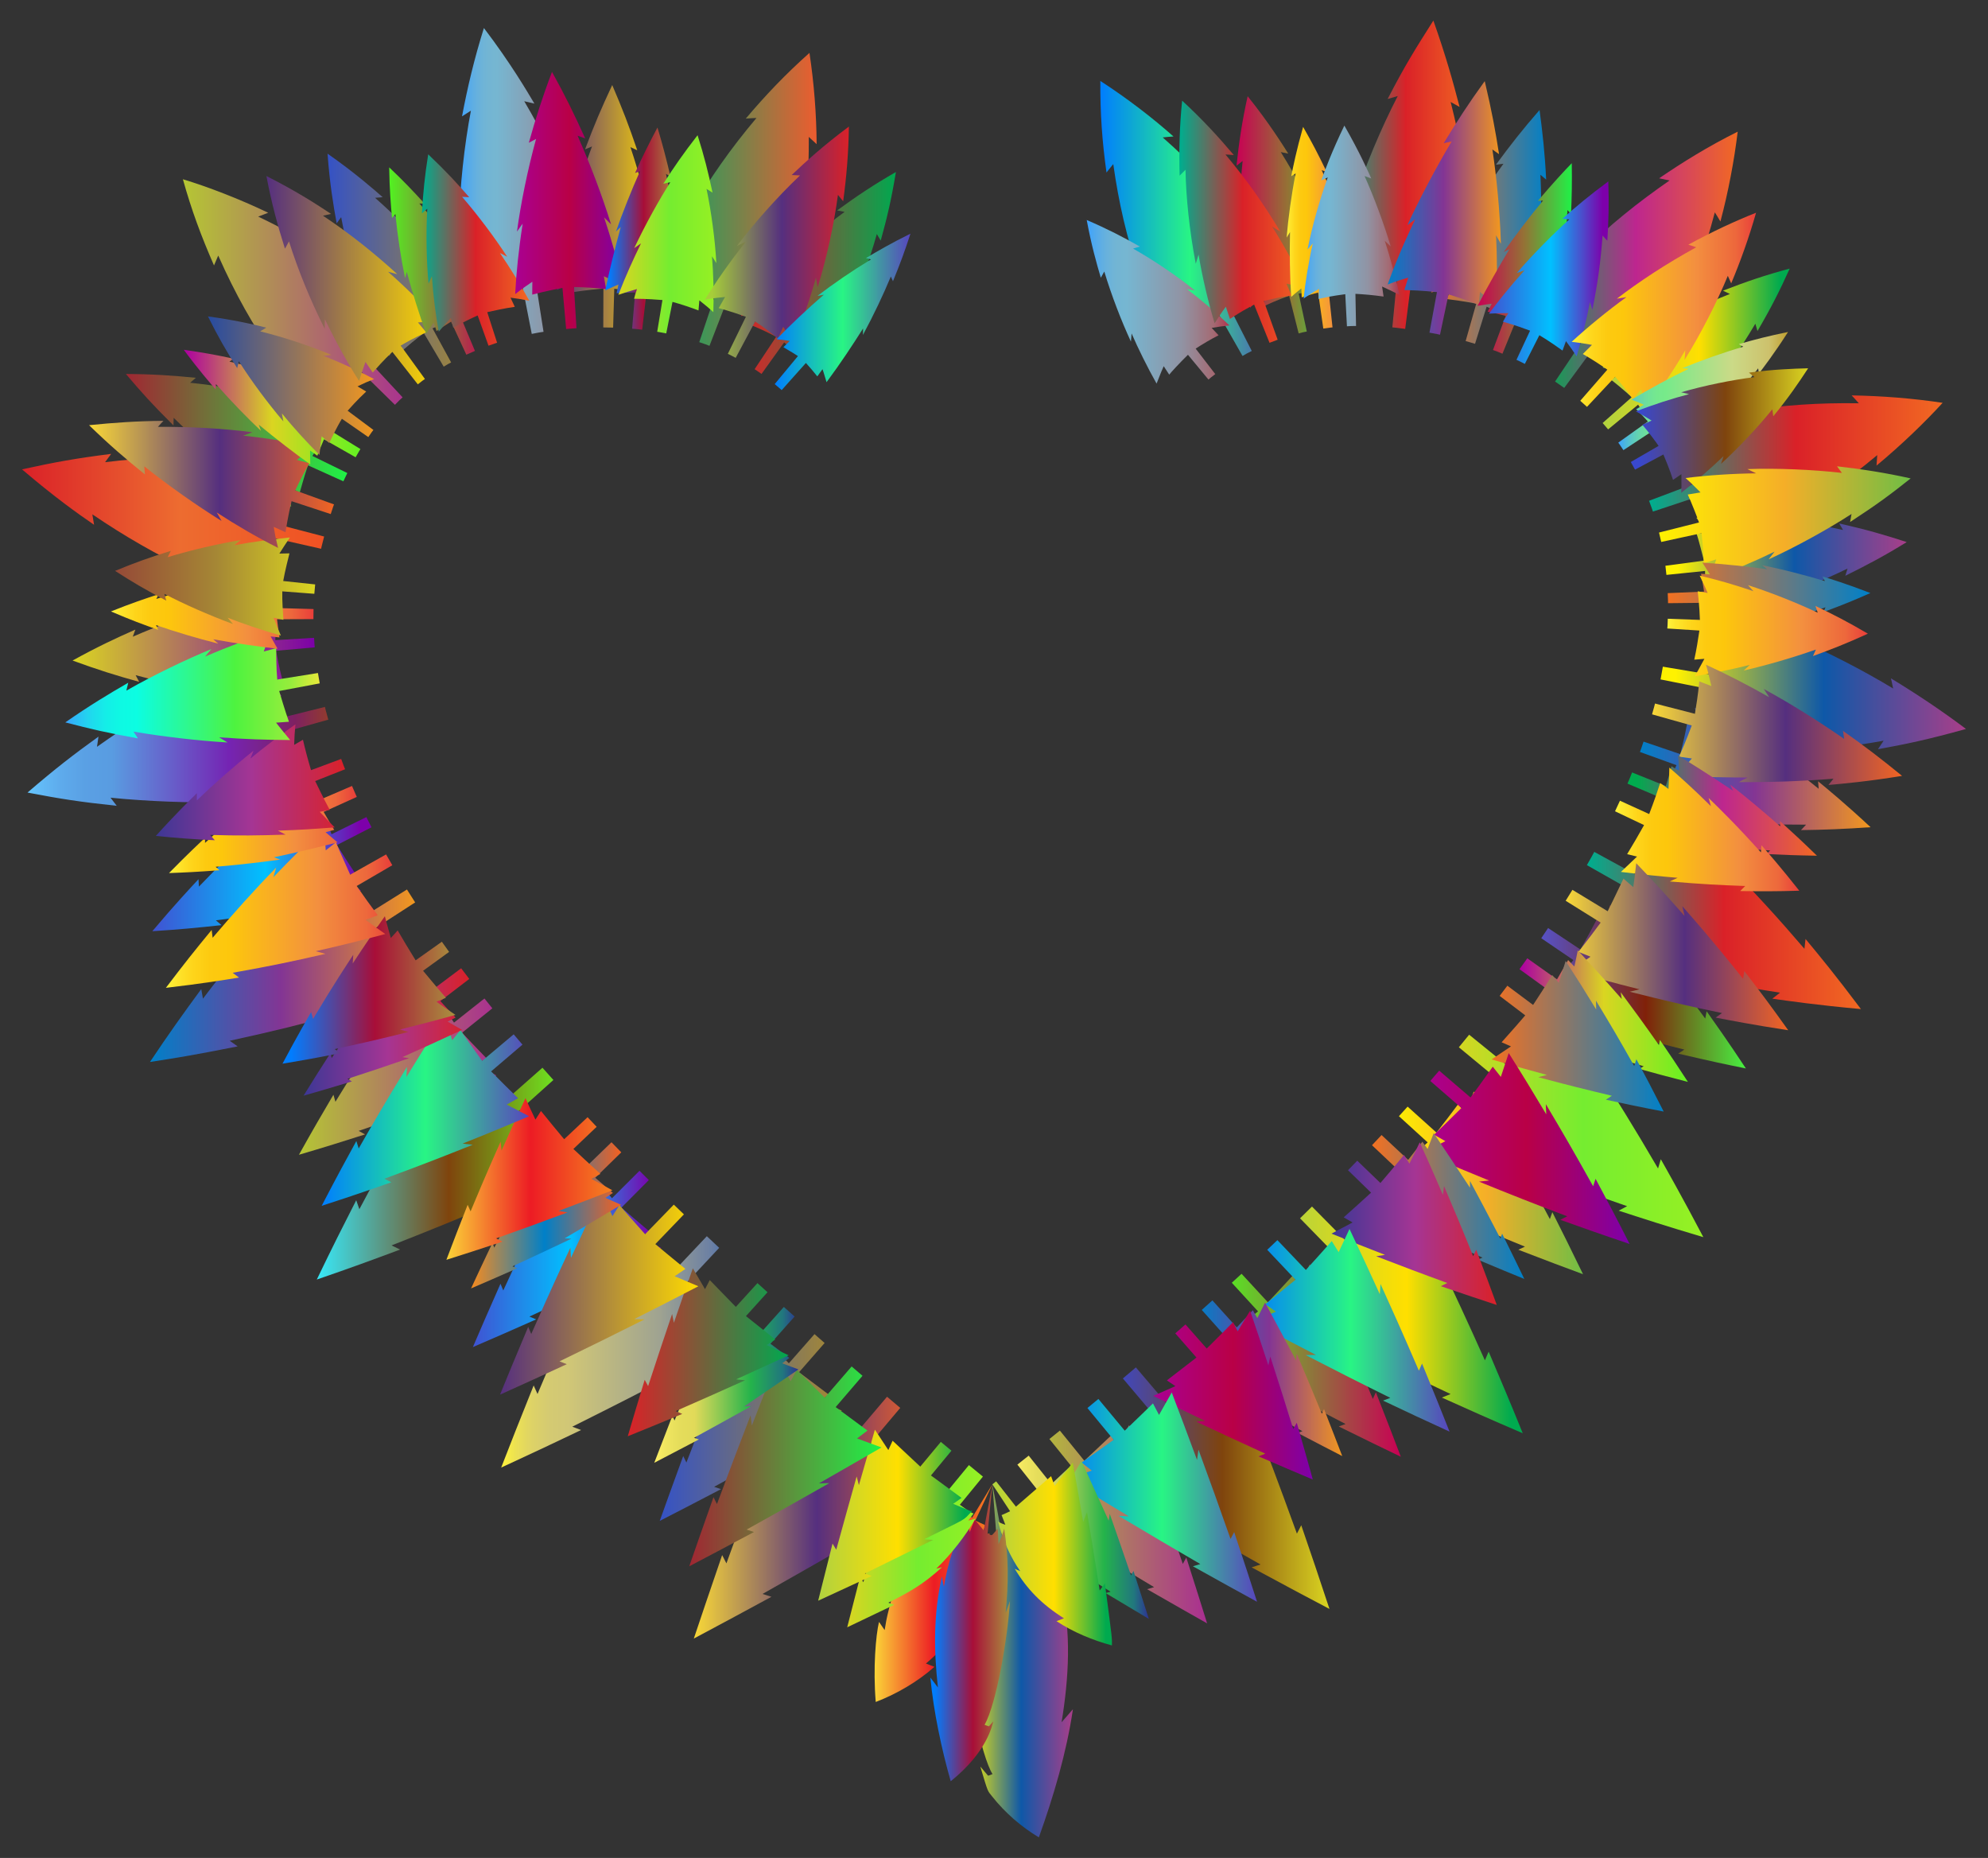 <?xml version="1.0" encoding="utf-8"?>

<!DOCTYPE svg PUBLIC "-//W3C//DTD SVG 1.1//EN" "http://www.w3.org/Graphics/SVG/1.1/DTD/svg11.dtd">
<svg version="1.1" id="Layer_1" xmlns="http://www.w3.org/2000/svg" xmlns:xlink="http://www.w3.org/1999/xlink" x="0px" y="0px"
	 viewBox="0 0 1751.163 1636.233" enable-background="new 0 0 1751.163 1636.233" xml:space="preserve">
<rect x="0" y="0" width="1751.163" height="1636.233" fill="#333333" stroke="none"/>
<g>
	<linearGradient id="SVGID_1_" gradientUnits="userSpaceOnUse" x1="969.234" y1="192.381" x2="1126.807" y2="192.381">
		<stop  offset="0" style="stop-color:#007DFF"/>
		<stop  offset="0.5" style="stop-color:#28F584"/>
		<stop  offset="1" style="stop-color:#5845BE"/>
	</linearGradient>
	<path fill="url(#SVGID_1_)" d="M1112.003,260.721c-4.09-7.317-2.632-4.736-6.702-11.861c9.013,0.71,17.873,2.33,21.507,2.947
		c-11.412-19.445-26.013-40.611-42.978-61.441c3.978,1.658,2.781,1.133,9.596,4.272c-21.349-27.54-42.589-50.152-69.224-73.595
		c5.803-0.608,3.775-0.426,9.482-0.841c-18.041-16.062-40.677-33.567-64.435-48.916c-0.205,28.396,1.64,53.667,5.435,80.676
		c2.171-2.846,1.069-1.467,5.953-7.445c4.809,34.097,11.715,64.118,23.147,98.343c1.057-6.542,0.822-5.294,1.825-10.393
		c7.915,25.549,17.417,49.736,27.021,70.032c1.588-3.448,5.029-11.194,9.833-19.79c3.662,7.339,2.335,4.709,6.137,12.167
		c4.141-3.605,12.218-10.947,24.293-19.342l21.599,37.943c4.85-2.763,2.033-1.258,8.148-4.398l-19.807-38.909
		C1094.307,265.493,1110.648,260.89,1112.003,260.721z"/>
	<linearGradient id="SVGID_2_" gradientUnits="userSpaceOnUse" x1="1089.218" y1="189.172" x2="1180.456" y2="189.172">
		<stop  offset="0" style="stop-color:#C80054"/>
		<stop  offset="0.494" style="stop-color:#947235"/>
		<stop  offset="1" style="stop-color:#1FF246"/>
	</linearGradient>
	<path fill="url(#SVGID_2_)" d="M1164.611,246.633c4.256,1.403,12.489,4.482,15.845,5.895
		c-7.081-20.562-14.751-39.259-21.848-54.355c4.174,3.266,3.395,2.628,6.185,4.954c-10.51-23.745-22.775-47.225-36.604-69.193
		l6.589,1.344c-5.227-8.264-17.006-27.131-35.764-50.563c-5.097,22.965-7.695,41.23-9.795,61.185l5.373-4.115
		c-2.712,25.695-3.321,54.87-1.932,78.229c1.67-3.798,2.313-5.303,3.261-7.229c0.364,16.232,2.35,39.385,5.301,58.254
		c4.77-5.714,9.946-11.263,10.946-12.205c1.167,6.465,0.741,4.158,1.941,10.505c1-0.508,10.717-5.082,21.467-8.889l8.366,33.18
		c5.012-1.291,2.825-0.78,7.173-1.673l-7.174-33.458c12.185-1.379,16.525-1.354,23.673-1.624
		C1165.794,250.593,1166.435,252.781,1164.611,246.633L1164.611,246.633z"/>
	<linearGradient id="SVGID_3_" gradientUnits="userSpaceOnUse" x1="957.253" y1="265.789" x2="1082.953" y2="265.789">
		<stop  offset="0" style="stop-color:#3BA2FF"/>
		<stop  offset="0.065" style="stop-color:#54AAEB"/>
		<stop  offset="0.133" style="stop-color:#67B1DD"/>
		<stop  offset="0.204" style="stop-color:#72B5D4"/>
		<stop  offset="0.28" style="stop-color:#76B6D1"/>
		<stop  offset="0.67" style="stop-color:#9193A3"/>
		<stop  offset="0.89" style="stop-color:#A46A73"/>
		<stop  offset="1" style="stop-color:#B1334D"/>
	</linearGradient>
	<path fill="url(#SVGID_3_)" d="M1052.664,255.83c-16.392-13.14-36.577-26.708-54.576-36.918l5.979-1.792
		c-15.315-8.625-28.17-15.331-46.814-23.37c3.994,21.612,8.617,38.054,12.421,50.848l3.049-5.472
		c6.391,21.195,15.238,44.003,23.477,61.712c0.284-3.767,0.386-5.285,0.594-7.175c5.495,12.779,14.077,30.146,21.997,44.164
		c3.016-7.914,5.797-14.346,6.281-15.346c2.945,4.553,1.93,2.993,4.856,7.455c1.518-1.941,8.458-9.635,16.51-17.492l18.045,21.82
		c2.95-2.488,1.053-0.967,6.015-4.801l-17.276-22.434c5.614-3.71,13.371-8.317,20.197-11.759c-3.714-3.984-2.434-2.619-6.096-6.494
		c9.402-1.504,6.068-1.05,15.63-2.151c-11.942-11.604-25.443-22.992-37.265-31.937
		C1049.899,255.363,1048.408,255.118,1052.664,255.83L1052.664,255.83z"/>
	<linearGradient id="SVGID_4_" gradientUnits="userSpaceOnUse" x1="1038.845" y1="195.279" x2="1150.388" y2="195.279">
		<stop  offset="0.006" style="stop-color:#00AD8E"/>
		<stop  offset="0.5" style="stop-color:#DA2128"/>
		<stop  offset="1" style="stop-color:#F26922"/>
	</linearGradient>
	<path fill="url(#SVGID_4_)" d="M1120.573,199.548c1.011,0.607,6.145,3.679,7.194,4.377c-14.652-24.386-29.515-45.459-48.255-67.834
		c3.365,0.131,2.035,0.055,7.306,0.447c-13.882-16.448-28.307-32.056-45.507-47.886c-2.253,22.143-2.845,43.798-2.25,66.051
		c4.21-4.31,3.244-3.345,5.205-5.218c0.426,23.937,3.398,53.303,9.054,82.785c0.82-2.935,0.557-2.061,2.463-8.09
		c3.177,19.303,8.602,42.33,14.159,60.507c2.568-4.171,6.168-9.578,9.865-14.574c2.134,6.438,1.376,4.181,3.605,10.741
		c11.745-7.6,13.727-8.465,21.31-12.64l13.569,33.691c4.405-1.648,2.772-1.026,7.157-2.724l-12.241-34.196
		c8.443-1.913,11.329-2.764,24.449-4.737c-2.715-6.397-1.766-4.181-4.469-10.424c7.098,1.492,14.279,3.375,17.2,4.256
		C1140.666,233.536,1130.263,214.836,1120.573,199.548L1120.573,199.548z"/>
	<linearGradient id="SVGID_5_" gradientUnits="userSpaceOnUse" x1="1133.355" y1="200.544" x2="1195.452" y2="200.544">
		<stop  offset="0" style="stop-color:#FFF33B"/>
		<stop  offset="0.04" style="stop-color:#FEE72E"/>
		<stop  offset="0.117" style="stop-color:#FED51B"/>
		<stop  offset="0.196" style="stop-color:#FDCA10"/>
		<stop  offset="0.281" style="stop-color:#FDC70C"/>
		<stop  offset="0.668" style="stop-color:#F3903F"/>
		<stop  offset="0.888" style="stop-color:#ED683C"/>
		<stop  offset="1" style="stop-color:#E93E3A"/>
	</linearGradient>
	<path fill="url(#SVGID_5_)" d="M1181.787,198.73l4.163,3.903c-5.851-16.561-13.867-36.18-21.726-52.744l4.356,1.419
		c-7.653-15.927-12.557-25.289-20.712-39.565c-5.953,20.912-8.663,34.652-10.446,43.459l3.867-2.503
		c-3.765,19.144-6.527,39.493-7.935,56.52l2.997-4.858c-0.476,17.844-0.147,39.063,1.01,57.203c3.365-3.039,1.601-1.544,8.951-7.558
		l0.354,7.834c5.265-1.769,11.898-3.614,14.445-4.226l4.542,31.731c8.398-1.093,5.796-0.82,8.12-1.017l-3.382-31.876
		c9.589,0.129,6.237,0.027,15.671,0.496l-1.64-7.654c5.323,2.292,3.116,1.284,11.029,5.061
		C1191.045,232.902,1186.611,216.03,1181.787,198.73L1181.787,198.73z"/>
	<linearGradient id="SVGID_6_" gradientUnits="userSpaceOnUse" x1="1179.792" y1="153.876" x2="1296.462" y2="153.876">
		<stop  offset="0.006" style="stop-color:#00AD8E"/>
		<stop  offset="0.5" style="stop-color:#DA2128"/>
		<stop  offset="1" style="stop-color:#F26922"/>
	</linearGradient>
	<path fill="url(#SVGID_6_)" d="M1277.223,254.987c0.198-8.4,0.138-5.514,0.283-13.737c12.7,9.152,9.503,6.729,18.957,14.155
		c-0.695-24.231-3.078-51.374-6.396-75.186c3.694,5.234,2.408,3.396,6.116,8.735c-3.436-30.212-10.219-67.202-18.337-99.135
		l7.862,4.369c-5.825-22.422-12.26-45.536-23.102-76.071c-15.991,25.14-24.929,39.348-40.285,69.064
		c5.45-1.618,3.557-1.065,8.906-2.6c-14.374,27.749-29.166,62.649-38.88,93.197c2.995-2.89,4.892-4.735,7.692-7.337
		c-8.316,23.911-15.223,47.877-20.248,72.42c1-0.538,13.307-7.277,20.154-10.11c-1.484,8.289-0.976,5.384-2.361,13.51
		c3.473-0.442,17.602-1.618,33.068-1.421l-4.189,43.459c4.196,0.424,1.428,0.104,11.334,1.338l5.528-43.309
		C1255.744,248.92,1269.362,252.515,1277.223,254.987L1277.223,254.987z"/>
	<linearGradient id="SVGID_7_" gradientUnits="userSpaceOnUse" x1="1260.665" y1="199.826" x2="1361.951" y2="199.826">
		<stop  offset="0" style="stop-color:#F37121"/>
		<stop  offset="1" style="stop-color:#0080C8"/>
	</linearGradient>
	<path fill="url(#SVGID_7_)" d="M1334.969,270.29c9.406,10.111,7.439,7.915,11.754,13.002c2.955-18.828,5.075-40.383,6.054-58.47
		c1.927,4.456,1.249,2.873,3.172,7.408c1.92-24.794,2.16-54.595,0.941-78.341c4.587,3.828,4.062,3.39,5.062,4.279
		c-1.051-22.822-3.385-43.249-5.809-61.29c-14.729,16.848-25.61,30.747-38.4,48.143l6.606-0.823
		c-14.134,19.413-28.812,42.024-42.507,65.843c1.801-1.194,3.03-1.939,6.862-4.306c-10.253,17.53-18.947,33.268-28.039,51.777
		c15.715-3.705,12.449-2.967,17.787-4.034l-4.08,9.902c4.359,0.583,15.148,1.859,26,4.054l-9.331,32.922
		c0.164,0.048,8.107,2.357,8.267,2.419l10.204-32.662c4.559,1.98,14.869,6.282,23.293,10.704
		C1332.809,280.797,1334.969,270.29,1334.969,270.29z"/>
	<linearGradient id="SVGID_8_" gradientUnits="userSpaceOnUse" x1="1148.334" y1="198.975" x2="1232.857" y2="198.975">
		<stop  offset="0" style="stop-color:#3BA2FF"/>
		<stop  offset="0.065" style="stop-color:#54AAEB"/>
		<stop  offset="0.133" style="stop-color:#67B1DD"/>
		<stop  offset="0.204" style="stop-color:#72B5D4"/>
		<stop  offset="0.28" style="stop-color:#76B6D1"/>
		<stop  offset="0.67" style="stop-color:#9193A3"/>
		<stop  offset="0.89" style="stop-color:#A46A73"/>
		<stop  offset="1" style="stop-color:#B1334D"/>
	</linearGradient>
	<path fill="url(#SVGID_8_)" d="M1225.042,217.026c-6.097-20.369-14.916-43.905-23.022-61.97c3.539,1.262,2.291,0.811,5.893,2.129
		c-2.668-5.902-10.296-23.184-23.717-46.595c-11.06,22.866-17.176,39.6-20.333,48.239l5.711-2.588
		c-7.152,19.799-13.412,41.691-17.849,63.493c1.686-2.031,0.919-1.154,4.675-5.342c-3.625,15.705-6.756,35.193-8.065,48.461
		c1.815-1.3,9.06-5.912,13.59-8.466c-0.318,5.272-0.215,3.469-0.504,8.854c5.26-1.11,10.619-2.444,23.585-4.159l1.466,28.277
		c4.715-0.282,2.462-0.207,8.028-0.281l-0.553-28.31c8.364,0.47,15.371,1.058,24.802,2.394l-1.312-8.817
		c4.968,2.23,10.656,4.97,15.42,7.409c-3.643-16.153-8.672-34.201-13.065-47.714C1222.97,215.029,1221.834,213.95,1225.042,217.026z
		"/>
	<linearGradient id="SVGID_9_" gradientUnits="userSpaceOnUse" x1="1222.317" y1="183.107" x2="1322.08" y2="183.107">
		<stop  offset="0" style="stop-color:#0080C8"/>
		<stop  offset="0.494" style="stop-color:#833594"/>
		<stop  offset="1" style="stop-color:#F2981F"/>
	</linearGradient>
	<path fill="url(#SVGID_9_)" d="M1317.816,207.188c2.584,4.502,1.674,2.903,4.264,7.489c-0.767-27.682-3.945-60.231-7.49-83.029
		c2.353,1.576,1.166,0.748,5.865,4.098c-3.092-19.914-6.149-36.976-12.601-64.31c-14.424,19.914-24.461,35.445-36.125,54.659
		l6.995-1.532c-13.788,22.988-28.01,49.955-38.997,73.67l6.96-5.173c-2.897,6.089-13.828,28.217-24.37,57.49
		c9.454-3.594,14.092-4.85,18.155-6.028l-3.415,10.863c5.364,0.212,15.374,0.485,28.701,1.859l-6.596,35.717
		c8.569,1.597,6.305,1.142,9.296,1.819l7.515-35.535c5.47,1.718,14.225,4.316,26.52,9.142l1.144-11.339
		c8.763,7.447,5.715,4.741,14.265,12.634C1318.928,248.702,1318.775,226.328,1317.816,207.188L1317.816,207.188z"/>
	<linearGradient id="SVGID_10_" gradientUnits="userSpaceOnUse" x1="1301.518" y1="227.608" x2="1384.634" y2="227.608">
		<stop  offset="0" style="stop-color:#C80054"/>
		<stop  offset="0.494" style="stop-color:#947235"/>
		<stop  offset="1" style="stop-color:#1FF246"/>
	</linearGradient>
	<path fill="url(#SVGID_10_)" d="M1373.276,236.422c1.346,3.78,1.06,2.93,1.872,5.441c2.839-19.629,4.808-41.115,5.565-56.831
		c2.583,2.648,1.878,1.906,3.165,3.314c0.676-14.706,0.932-29.287,0.632-44.633c-6.423,6.57-16.858,17.889-29.861,33.167
		l4.564-0.252c-11.462,13.674-24.512,30.819-34.688,45.367l5.117-2.658c-9.566,16.007-18.319,31.174-28.123,50.016
		c9.26-1.479,6.831-1.137,12.531-1.842l-3.629,6.945c11.694,2.565,7.063,1.487,15.909,3.755l-11.219,30.027
		c5.012,1.83,2.611,0.887,8.338,3.264l12.139-29.667c7.123,3.8,3.139,1.57,14.173,8.004l2.106-7.531
		c1.971,2.367,0.792,0.847,7.509,9.706C1365.279,271.685,1369.392,254.345,1373.276,236.422L1373.276,236.422z"/>
	<linearGradient id="SVGID_11_" gradientUnits="userSpaceOnUse" x1="1350.684" y1="228.792" x2="1530.678" y2="228.792">
		<stop  offset="0.05" style="stop-color:#00AB4E"/>
		<stop  offset="0.5" style="stop-color:#BD268F"/>
		<stop  offset="1" style="stop-color:#F26922"/>
	</linearGradient>
	<path fill="url(#SVGID_11_)" d="M1426.01,328.773c4.487-6.805,2.912-4.392,7.45-11.404c2.134,5.032,4.616,11.747,7.427,20.688
		c11.899-18.971,24.037-41.818,34.821-66.488c0.442,5.484,0.338,4.061,0.615,10.5c14.081-30.255,25.031-60.149,34.204-95.047
		c1.312,1.975,2.22,3.533,4.93,8.039c6.984-26.16,12.216-54.073,15.221-79.108c-26.525,13.21-49.094,27.306-69.226,41.069
		c1.629,0.332,8.296,1.683,9.219,1.909c-28.568,19.792-51.958,38.676-78.204,63.97c6.839-1.991,5.551-1.65,10.216-2.842
		c-19.432,18.002-37.42,36.995-52.001,54.391c9.95-0.041,18.08,0.275,22.758,0.631c-5.175,6.604-3.363,4.274-8.37,10.767
		c14.642,6.399,14.774,6.391,29.101,13.913l-24.365,36.229c0.463,0.294,7.603,5.327,8.055,5.643l25.88-35.162
		C1416.145,317.754,1420.507,322.815,1426.01,328.773L1426.01,328.773z"/>
	<linearGradient id="SVGID_12_" gradientUnits="userSpaceOnUse" x1="1411.639" y1="311.165" x2="1576.474" y2="311.165">
		<stop  offset="0" style="stop-color:#B0D240"/>
		<stop  offset="0.517" style="stop-color:#FFDF00"/>
		<stop  offset="0.95" style="stop-color:#00AA4F"/>
	</linearGradient>
	<path fill="url(#SVGID_12_)" d="M1462.902,369.2c1.361,10.094,1.038,7.07,1.861,16.576c13.356-13.618,27.435-29.919,38.428-44.167
		c-0.943,4.669-0.606,3.04-1.601,7.758c14.961-18.286,30.414-40.258,44.648-64.287c1.208,3.921,0.811,2.556,1.868,6.451
		c12.309-20.976,19.734-35.859,28.368-54.976c-21.184,5.625-38.71,11.626-58.732,19.427l6.079,2.908
		c-23.693,9.24-50.222,22.198-70.476,34.051c1.228-0.066,6.954-0.385,7.977-0.38c-18.402,10.172-35.647,21.087-49.683,31.075
		c6.225,1.477,15.329,4.104,16.149,4.421c-5.247,3.992-3.387,2.568-8.507,6.52c1.633,1.194,12.299,9.723,18.038,15.252
		l-25.614,22.69c0.46,0.534,4.468,5.136,4.849,5.628l26.399-21.772c3.378,5.253,7.188,10.802,12.182,20.205
		C1459.9,372.083,1458.268,373.633,1462.902,369.2z"/>
	<linearGradient id="SVGID_13_" gradientUnits="userSpaceOnUse" x1="1311.508" y1="240.124" x2="1417.035" y2="240.124">
		<stop  offset="0" style="stop-color:#4052D2"/>
		<stop  offset="0.517" style="stop-color:#00C1FF"/>
		<stop  offset="0.95" style="stop-color:#7D00AA"/>
	</linearGradient>
	<path fill="url(#SVGID_13_)" d="M1402.648,272.794c4.522-21.77,7.566-44.285,8.976-65.389l4.212,4.631
		c1.098-17.686,1.56-31.925,0.879-52.277c-16.665,12.33-28.25,21.995-40.555,32.992c5.009,0.288,3.664,0.191,6.26,0.43
		c-12.708,11.261-31.371,29.943-46.327,47.228l6.869-2.399c-13.667,15.159-22.751,26.822-31.455,38.22
		c10.314-0.452,6.643-0.359,17.17-0.457l-4.813,7.522c11.741,3.334,18.954,6.123,23.923,7.928l-11.979,25.656
		c2.529,1.137,0.5,0.169,7.385,3.609l12.766-25.274c9.217,5.452,15.998,10.445,20.42,13.543c1.87-5.083,1.236-3.345,3.036-8.33
		c2.007,2.606,7.241,10.003,9.386,13.394c4.473-14.464,9.174-34.03,11.675-47.84
		C1401.872,270.116,1401.408,268.663,1402.648,272.794L1402.648,272.794z"/>
	<linearGradient id="SVGID_14_" gradientUnits="userSpaceOnUse" x1="1384.412" y1="273.728" x2="1546.856" y2="273.728">
		<stop  offset="0" style="stop-color:#FFF33B"/>
		<stop  offset="0.04" style="stop-color:#FEE72E"/>
		<stop  offset="0.117" style="stop-color:#FED51B"/>
		<stop  offset="0.196" style="stop-color:#FDCA10"/>
		<stop  offset="0.281" style="stop-color:#FDC70C"/>
		<stop  offset="0.668" style="stop-color:#F3903F"/>
		<stop  offset="0.888" style="stop-color:#ED683C"/>
		<stop  offset="1" style="stop-color:#E93E3A"/>
	</linearGradient>
	<path fill="url(#SVGID_14_)" d="M1483.882,316.951c14.323-22.891,28.506-50.79,38.104-74.04c2.593,5.644,2.02,4.365,2.97,6.646
		c7.825-18.517,15.717-40.373,21.9-62.201c-18.887,7.479-38.851,16.791-59.651,28.131c3.165,0.964,1.919,0.558,6.946,2.29
		c-26.293,14.406-50.092,30.073-69.925,45.282c5.134-0.869,3.34-0.573,8.416-1.388c-16.584,11.985-34.344,26.602-48.23,39.379
		c11.025,1.411,7.188,0.844,17.922,2.673c-4.969,4.907-3.245,3.193-8.068,8.02c8.046,4.579,18.384,11.432,21.583,13.81
		l-23.835,27.406c3.611,3.306,2.263,2.086,5.912,5.351l24.828-26.51c0.928,1.001,9.321,10.755,15.688,19.82
		c4.364-5.283,2.782-3.352,7.211-8.794c2.745,10.343,1.865,6.652,4.15,17.275c12.229-15.882,24.858-34.767,34.689-51.603
		C1484.492,309.029,1483.923,316.421,1483.882,316.951z"/>
	<linearGradient id="SVGID_15_" gradientUnits="userSpaceOnUse" x1="1425.475" y1="345.963" x2="1575.031" y2="345.963">
		<stop  offset="0" style="stop-color:#3BA2FF"/>
		<stop  offset="0.027" style="stop-color:#46B0E9"/>
		<stop  offset="0.075" style="stop-color:#58C5C7"/>
		<stop  offset="0.124" style="stop-color:#66D5AC"/>
		<stop  offset="0.174" style="stop-color:#6FE199"/>
		<stop  offset="0.225" style="stop-color:#75E88E"/>
		<stop  offset="0.28" style="stop-color:#77EA8A"/>
		<stop  offset="0.67" style="stop-color:#CBDA87"/>
		<stop  offset="0.89" style="stop-color:#CDC16C"/>
		<stop  offset="1" style="stop-color:#BE9F2F"/>
	</linearGradient>
	<path fill="url(#SVGID_15_)" d="M1513.254,362.3l-1.677,5.499c12.769-13.341,26.455-29.484,37.124-43.401l0.664,4.567
		c3.525-4.64,13.253-17.225,25.666-36.594c-17.552,3.614-27.677,6.217-43.389,10.672l3.947,2.323
		c-17.934,5.195-37.816,12.29-53.761,18.925l5.644,0.466c-17.008,8.234-35.71,18.438-50.33,27.195
		c7.879,3.103,5.578,2.13,10.847,4.506l-6.774,3.905c6.493,6.499,4.274,4.183,10.351,10.83l-26.089,18.624
		c1.521,2.039,0.355,0.37,4.525,6.618l26.772-17.628c1.677,3.177,5.406,11.029,6.57,13.837l6.11-4.941
		c0.416,12.073,0.367,10.731,0.355,11.854C1485.693,386.967,1500.384,374.293,1513.254,362.3L1513.254,362.3z"/>
	<linearGradient id="SVGID_16_" gradientUnits="userSpaceOnUse" x1="1452.616" y1="416.955" x2="1711.201" y2="416.955">
		<stop  offset="0.006" style="stop-color:#00AD8E"/>
		<stop  offset="0.5" style="stop-color:#DA2128"/>
		<stop  offset="1" style="stop-color:#F26922"/>
	</linearGradient>
	<path fill="url(#SVGID_16_)" d="M1503.215,468.922c7.728-3.176,5.038-2.059,12.593-5.231c-1.029,5.215-3.141,14.125-5.428,22.013
		c22.271-10.099,47.891-24.078,66.224-35.667c-2.398,4.228-2.932,5.02-5.437,9.051c28.174-16.707,56.164-36.226,82.441-58.306
		l-0.647,9.268c21.857-18.159,42.412-37.962,58.24-55.299c-26.775-4.008-53.082-6.046-80.17-6.547
		c3.027,3.182,1.915,1.967,6.347,6.957c-35.477-0.553-66.784,1.583-100.703,6.928c1.863,0.576,7.547,2.687,9.9,3.553
		c-24.475,3.147-52.317,9.008-73.518,15.124c4.713,3.042,10.809,7.339,17.895,12.961c-7.838,2.389-5.062,1.53-13.045,4.036
		c7.72,12.314,12.784,21.837,15.557,27.84l-40.848,15.414c3.526,9.779,2.391,6.395,3.364,9.519l41.439-13.747
		C1498.62,442.199,1503.215,464.225,1503.215,468.922z"/>
	<linearGradient id="SVGID_17_" gradientUnits="userSpaceOnUse" x1="1467.005" y1="498.32" x2="1679.559" y2="498.32">
		<stop  offset="0.05" style="stop-color:#FFF200"/>
		<stop  offset="0.534" style="stop-color:#0E58A8"/>
		<stop  offset="1" style="stop-color:#A93E89"/>
	</linearGradient>
	<path fill="url(#SVGID_17_)" d="M1511.676,525.821c-2.027,4.839-7.015,15.417-7.312,15.95c20.782-5.387,40.37-11.511,56.127-17.216
		c-3.941,4.226-3.168,3.422-5.516,5.795c26.198-8.897,51.052-19.19,72.473-29.643l-1.979,6.36
		c19.768-9.75,34.839-17.792,54.09-29.677c-19.144-6.212-34.327-10.705-59.46-16.414c0.304,0.463,3.089,5.299,3.367,5.78
		c-22.916-5.178-52.474-9.85-77.419-11.887c0.924,0.578,5.906,3.69,6.809,4.309c-20.973-2.16-41.449-3.195-58.641-3.244
		c3.423,3.946,10.551,12.947,10.886,13.436c-6.588,0.265-4.281,0.165-10.728,0.466c2.011,5.49,6.301,22.912,6.553,23.917
		l-33.921,4.505c0.532,4.935,0.329,3.102,0.89,8.035l34.042-3.469c0.242,9.888-0.549,21.494-0.742,25.084
		C1507.501,526.672,1505.23,527.125,1511.676,525.821z"/>
	<linearGradient id="SVGID_18_" gradientUnits="userSpaceOnUse" x1="1436.507" y1="379.177" x2="1592.72" y2="379.177">
		<stop  offset="0.05" style="stop-color:#3948CE"/>
		<stop  offset="0.534" style="stop-color:#7F440D"/>
		<stop  offset="1" style="stop-color:#DAD521"/>
	</linearGradient>
	<path fill="url(#SVGID_18_)" d="M1515.987,408.524c15.907-14.593,32.926-32.879,45.208-48.072c0.079,0.59,0.767,5.609,0.803,6.186
		c13.381-16.354,21.936-28.838,30.722-42.289c-13.1,0.318-30.217,0.901-52.134,3.826c0.528,0.378,4.332,3.522,4.836,3.937
		c-19.483,2.454-43.853,7.33-64.55,13.361c4.233,0.98,2.753,0.632,6.932,1.63c-14.582,3.821-31.514,9.214-46.744,15.227
		c6.933,3.797,3.535,1.81,13.765,8.064c-4.881,2.188-3.156,1.407-8.125,3.675c5.658,6.493,13.702,17.614,14.305,18.614
		l-24.499,14.198c2.273,4.134,1.42,2.603,3.737,6.711l24.979-13.335c0.467,1.001,5.736,13.558,8.498,22.362
		c4.437-3.018,2.844-1.926,7.369-5.046c0.082,12.98,0.128,9.056-0.136,16.433c12.463-9.671,26.048-21.491,37.26-32.304
		L1515.987,408.524z"/>
	<linearGradient id="SVGID_19_" gradientUnits="userSpaceOnUse" x1="1461.37" y1="460.391" x2="1683.037" y2="460.391">
		<stop  offset="0" style="stop-color:#FFF200"/>
		<stop  offset="0.5" style="stop-color:#F5AE28"/>
		<stop  offset="1" style="stop-color:#6FBE45"/>
	</linearGradient>
	<path fill="url(#SVGID_19_)" d="M1563.148,485.841c-3.14,4.081-2.056,2.684-5.273,6.797c23.903-10.879,51.561-26.077,73.085-40.004
		l-1.268,7.092c24.229-15.79,35.964-24.593,53.345-38.408c-22.363-4.997-42.329-8.065-64.863-10.674l4.303,5.82
		c-25.646-2.918-57.083-4.28-83.248-3.341c4.711,2.257,3.107,1.481,7.738,3.748c-19.533,0.173-42.258,1.575-62.219,4.114
		c5.605,5.046,3.05,2.596,13.175,12.668c-6.766,1.094-4.347,0.694-11.251,1.857c2.99,6.267,8.608,20.608,9.917,24.603l-35.218,8.883
		c1.176,5.086,0.731,3.199,1.952,8.274l35.491-7.718c0.182,1,1.904,17.704,2.04,26.435c6.687-2.044,4.369-1.329,10.903-3.37
		c-4.877,14.562-3.715,11.256-6.124,17.522C1524.608,503.327,1545.918,494.23,1563.148,485.841L1563.148,485.841z"/>
	<linearGradient id="SVGID_20_" gradientUnits="userSpaceOnUse" x1="1469.042" y1="526.373" x2="1647.555" y2="526.373">
		<stop  offset="0" style="stop-color:#F37121"/>
		<stop  offset="1" style="stop-color:#0080C8"/>
	</linearGradient>
	<path fill="url(#SVGID_20_)" d="M1557.791,548.02l-4.291,3.887c16.964-4.492,36.812-10.639,54.521-17.081l-1.83,4.205
		c16.775-6.222,26.364-10.116,41.363-16.765c-21.284-8.236-35.924-12.674-42.182-14.619l2.12,4.098
		c-16.6-5.036-37.818-10.514-55.413-14.048c3.667,2.865,3.538,2.766,4.539,3.596c-15.267-2.18-37.941-4.568-57.025-5.794
		c3.396,5.288,6.121,9.503,6.597,10.356l-7.822-0.569c0.225,1,2.11,11.367,2.7,15.717l-32.026,1.355
		c0.319,9.237,0.285,6.596,0.262,8.851l32.053-0.344c-1.347,12.763-0.774,8.148-1.952,16.365l7.783-1.025
		c-4.554,8.638-3.304,6.353-6.003,11.041C1510.703,555.957,1531.542,553.211,1557.791,548.02z"/>
	<linearGradient id="SVGID_21_" gradientUnits="userSpaceOnUse" x1="1462.704" y1="602.893" x2="1731.774" y2="602.893">
		<stop  offset="0.05" style="stop-color:#FFF200"/>
		<stop  offset="0.534" style="stop-color:#0E58A8"/>
		<stop  offset="1" style="stop-color:#A93E89"/>
	</linearGradient>
	<path fill="url(#SVGID_21_)" d="M1494.369,640.485c8.205,0.684,5.27,0.448,13.672,1.104c-6.28,7.993-3.585,4.696-15.465,18.894
		c24.976,0.213,50.817-0.44,75.521-2.288c-5.42,3.39-3.514,2.207-9.035,5.612c34.465-1.841,74.244-6.698,100.142-11.49
		c-1.815,2.867-0.846,1.399-4.96,7.495c23.739-4.313,43.827-8.408,77.531-17.851c-21.681-16.293-43.542-30.862-66.09-44.535
		c0.563,2.264,0.881,3.916,1.917,8.928c-25.93-15.724-59.489-33.159-89.817-45.863c4.054,5.082,2.625,3.276,6.59,8.329
		c-21.482-9.7-46.841-19.476-70.323-26.844c5.705,14.242,4.239,10.291,8.225,21.703c-7.968-2.16-5.09-1.391-13.24-3.543
		c0.161,13.043-0.609,27.94-1.223,34.209l-43.059-7.22c-2.213,12.18-1.681,9.522-2.052,11.218l42.815,8.548
		C1502.554,616.67,1500.992,622.521,1494.369,640.485L1494.369,640.485z"/>
	<linearGradient id="SVGID_22_" gradientUnits="userSpaceOnUse" x1="1444.572" y1="677.229" x2="1647.708" y2="677.229">
		<stop  offset="0" style="stop-color:#0080C8"/>
		<stop  offset="0.494" style="stop-color:#833594"/>
		<stop  offset="1" style="stop-color:#F2981F"/>
	</linearGradient>
	<path fill="url(#SVGID_22_)" d="M1474.884,701.615c-12.808,12.599-11.854,11.652-13.914,13.58
		c24.426,2.644,36.516,3.642,59.028,5.106l-7.571,3.34c27.315,1.754,49.803,2.706,78.461,2.605
		c-3.178,3.502-2.176,2.423-4.444,4.806c19.66-0.256,38.394-0.937,61.264-2.571c-21.779-20.326-37.439-33.172-46.205-40.428
		l0.505,6.605c-19.554-15.867-42.335-32.786-63.09-46.681l3.85,7.225c-23.932-16.564-39.979-25.982-49.731-31.796
		c1.609,9.341,1.032,5.509,2.763,18.438l-9.622-4.799c-1.806,9.562-3.573,17.361-6.035,27.112l-32.391-11.032
		c-2.492,7.359-1.867,5.585-3.179,9.1l32.175,11.648c-0.466,1.001-8.271,17.969-12.43,25.615L1474.884,701.615L1474.884,701.615z"/>
	<linearGradient id="SVGID_23_" gradientUnits="userSpaceOnUse" x1="1468.686" y1="551.281" x2="1645.357" y2="551.281">
		<stop  offset="0" style="stop-color:#FFF33B"/>
		<stop  offset="0.04" style="stop-color:#FEE72E"/>
		<stop  offset="0.117" style="stop-color:#FED51B"/>
		<stop  offset="0.196" style="stop-color:#FDCA10"/>
		<stop  offset="0.281" style="stop-color:#FDC70C"/>
		<stop  offset="0.668" style="stop-color:#F3903F"/>
		<stop  offset="0.888" style="stop-color:#ED683C"/>
		<stop  offset="1" style="stop-color:#E93E3A"/>
	</linearGradient>
	<path fill="url(#SVGID_23_)" d="M1535.951,590.535c20.175-4.644,42.562-11.116,63.614-18.491c-1.525,3.514-0.978,2.304-2.592,5.714
		c15.438-5.518,29.907-11.229,48.384-19.689c-17.353-10.22-30.307-16.861-46.2-24.436l2.029,5.937
		c-20.019-9.396-41.948-17.975-61.442-24.257l4.809,5.354c-15.468-5.371-32.814-10.3-47.384-13.734
		c5.841,12.216,4.464,9.186,7.039,15.27l-8.772-1.48c0.355,3.25,1.582,13.004,1.953,25.21l-28.297-1.021
		c-0.308,8.016-0.174,5.612-0.405,8.573l28.257,1.82c-1.308,8.63-2.517,16.62-4.525,25.639l8.924-0.73
		c-6.752,12.406-4.807,8.944-8.617,15.418c7.885-1.367,25.595-4.338,48.636-10.075L1535.951,590.535z"/>
	<linearGradient id="SVGID_24_" gradientUnits="userSpaceOnUse" x1="1455.24" y1="638.348" x2="1675.478" y2="638.348">
		<stop  offset="0" style="stop-color:#F9D837"/>
		<stop  offset="0.534" style="stop-color:#552F7F"/>
		<stop  offset="1" style="stop-color:#F26522"/>
	</linearGradient>
	<path fill="url(#SVGID_24_)" d="M1539.399,684.72l-7.707,4.06c25.354,0.244,55.858-0.728,83.329-2.994l-4.417,5.527
		c13.602-1.23,34.569-3.098,64.874-8.018c-18.27-14.906-32.588-25.924-52.037-39.638c0.664,4.24,0.45,2.75,1.02,7.072
		c-22.719-15.757-47.193-31.139-70.834-44.016l4.781,7.278c-17.042-9.726-37.099-20.139-55.693-28.611
		c2.256,7.965,1.397,4.615,4.789,18.827l-10.643-4.132c-1.093,12.047-2.9,22.531-3.849,28.538l-35.177-9.042
		c-0.659,2.72,0.039,0.084-2.595,9.53l34.961,9.843c-4.607,12.543-9.302,23.183-11.155,27.456l11.295,1.577
		c-6.055,6.86-3.672,4.233-13.72,15.011C1502.036,684.51,1521.394,684.702,1539.399,684.72L1539.399,684.72z"/>
	<linearGradient id="SVGID_25_" gradientUnits="userSpaceOnUse" x1="1433.585" y1="709.464" x2="1600.475" y2="709.464">
		<stop  offset="0.05" style="stop-color:#00AB4E"/>
		<stop  offset="0.5" style="stop-color:#BD268F"/>
		<stop  offset="1" style="stop-color:#F26922"/>
	</linearGradient>
	<path fill="url(#SVGID_25_)" d="M1507.737,741.911l-5.539,2.171c25.262,2.802,43.376,4.019,57.092,4.911l-3.325,3.142
		c15.293,0.724,24.937,1.152,44.51,1.465c-12.034-11.751-21.902-20.87-32.5-30.457l0.128,4.571
		c-15.244-13.358-28.031-24.161-43.954-36.703l2.408,5.393c-23.192-15.669-38.88-25.221-48.415-31.077
		c0.604,6.913,0.411,4.109,0.924,13.515l-6.752-4.04c-2.861,10.704-1.81,6.97-4.93,17.449l-29.733-11.978
		c-2.629,6.603-1.553,4.007-4.067,9.839l29.507,12.522c-5.439,10.089-3.509,6.597-9.079,16.403l7.656,1.86
		c-8.021,7.34-6.266,5.762-10.329,9.32C1470.731,734.537,1487.525,738.114,1507.737,741.911z"/>
	<linearGradient id="SVGID_26_" gradientUnits="userSpaceOnUse" x1="1397.836" y1="803.896" x2="1639.236" y2="803.896">
		<stop  offset="0.006" style="stop-color:#00AD8E"/>
		<stop  offset="0.5" style="stop-color:#DA2128"/>
		<stop  offset="1" style="stop-color:#F26922"/>
	</linearGradient>
	<path fill="url(#SVGID_26_)" d="M1413.504,815.17l12.926,4.706c-7.895,5.969-4.508,3.477-21.006,15.476
		c26.918,6.975,49.313,12.08,73.951,17.378l-10.328,2.999c35.245,7.534,63.231,13.034,98.897,18.475l-6.759,5.302
		c13.439,1.902,39.878,5.731,78.05,9.15c-23.351-31.01-34.828-44.883-48.8-61.733l-0.972,8.673
		c-22.057-25.819-44.411-50.425-68.09-74.184l2.987,10.336c-20.415-20.787-30.007-30.193-54.537-52.614
		c-0.788,17.001-0.508,12.535-1.46,25.285l-10.909-8.365c-7.42,18.858-11.917,28.65-14.792,35.095l-38.323-20.918
		c-2.972,5.513-1.151,2.239-6.502,11.66l37.97,21.552C1424.985,799.567,1416.746,810.716,1413.504,815.17L1413.504,815.17z"/>
	<linearGradient id="SVGID_27_" gradientUnits="userSpaceOnUse" x1="1357.643" y1="869.011" x2="1537.877" y2="869.011">
		<stop  offset="0" style="stop-color:#5652C7"/>
		<stop  offset="0.511" style="stop-color:#802109"/>
		<stop  offset="1" style="stop-color:#47F141"/>
	</linearGradient>
	<path fill="url(#SVGID_27_)" d="M1376.332,873.652c-10.542,6.921-6.842,4.527-17.274,11.171
		c18.181,5.809,38.469,11.967,56.965,17.273l-8.19,1.732c36.914,10.802,63.176,17.326,75.841,20.522l-5.416,3.534
		c30.804,7.16,39.834,9.056,59.618,13.067c-16.255-24.592-27.669-40.609-34.567-50.345l-1.23,6.406
		c-21.215-29.11-36.231-47.927-47.78-62.389l1.543,8.232c-16.076-20.208-27.868-34.105-37.881-45.784
		c-1.012,6.33-0.325,2.462-3.509,19.874l-7.796-7.46c-3.952,7.624-10.25,19.222-14.504,26.73l-28.493-18.948
		c-3.7,5.529-2.328,3.477-6.018,9l28.296,19.243c-0.79,1-8.953,11.213-19.486,23.807L1376.332,873.652z"/>
	<linearGradient id="SVGID_28_" gradientUnits="userSpaceOnUse" x1="1422.639" y1="730.442" x2="1584.941" y2="730.442">
		<stop  offset="0" style="stop-color:#FFF33B"/>
		<stop  offset="0.04" style="stop-color:#FEE72E"/>
		<stop  offset="0.117" style="stop-color:#FED51B"/>
		<stop  offset="0.196" style="stop-color:#FDCA10"/>
		<stop  offset="0.281" style="stop-color:#FDC70C"/>
		<stop  offset="0.668" style="stop-color:#F3903F"/>
		<stop  offset="0.888" style="stop-color:#ED683C"/>
		<stop  offset="1" style="stop-color:#E93E3A"/>
	</linearGradient>
	<path fill="url(#SVGID_28_)" d="M1470.856,776.268c28.358,2.419,43.789,3.224,66.475,4l-4.445,4.451
		c17.994,0.293,32.762,0.289,52.055-0.285c-16.092-20.395-26.906-32.682-33.321-40.057l-0.473,6.292
		c-21.848-24.405-36.807-38.851-46.114-47.952l2.078,7.266c-17.156-16.899-27.516-25.966-36.661-34.013
		c-0.2,9.293-0.036,5.273-0.751,18.833l-7.31-5.208c-2.354,7.249-5.07,15.28-9.678,27.313l-25.76-11.754
		c-3.403,7.443-3.49,7.681-4.313,9.319l25.57,12.162c-8.969,15.762-5.781,10.281-14.915,25.598l8.708,2.125
		c-2.563,2.521-0.579,0.636-14.173,13.497c18.199,2.285,34.015,3.833,49.956,5.202
		C1473.561,775.052,1475.051,774.361,1470.856,776.268z"/>
	<linearGradient id="SVGID_29_" gradientUnits="userSpaceOnUse" x1="1379.137" y1="833.759" x2="1575.182" y2="833.759">
		<stop  offset="0" style="stop-color:#F9D837"/>
		<stop  offset="0.534" style="stop-color:#552F7F"/>
		<stop  offset="1" style="stop-color:#F26522"/>
	</linearGradient>
	<path fill="url(#SVGID_29_)" d="M1444.175,871.257l-8.636,2.132c28.361,7.137,50.781,12.512,81.332,18.778l-5.658,4.007
		c12.613,2.398,32.738,6.365,63.969,11.125c-15.455-21.633-23.305-32.137-38.692-52.168l-1.082,6.894
		c-8.849-11.095-26.492-33.421-53.534-63.973c1.245,5.291,0.815,3.444,2.006,8.628c-13.15-14.943-25.917-29.125-42.578-46.459
		c-2.024,17.421-1.548,13.586-2.6,21.044l-8.629-7.49c-7.368,15.648-13.381,27.719-13.924,28.72l-31.046-18.85
		c-3.668,5.915-2.308,3.719-5.965,9.628l30.813,19.228c-4.117,5.66-11.601,15.623-19.562,25.786l10.633,4.254
		c-12.406,8.702-8.681,6.133-17.859,12.347C1403.027,860.516,1421,865.474,1444.175,871.257L1444.175,871.257z"/>
	<linearGradient id="SVGID_30_" gradientUnits="userSpaceOnUse" x1="1338.475" y1="894.883" x2="1486.834" y2="894.883">
		<stop  offset="0.006" style="stop-color:#AD00A1"/>
		<stop  offset="0.5" style="stop-color:#DAD521"/>
		<stop  offset="1" style="stop-color:#63F222"/>
	</linearGradient>
	<path fill="url(#SVGID_30_)" d="M1398.939,921.112l-5.936,1.069c17.271,5.552,37.473,11.749,54.879,16.84l-3.969,2.305
		c17.414,4.83,18.237,5.06,42.921,11.477c-11.898-18.125-13.498-20.647-24.655-36.979l-0.909,4.498
		c-12.157-17.332-22.661-31.706-33.641-46.485c0.568,3.588,0.366,2.28,0.923,5.951c-12.026-13.681-26.801-29.969-38.726-42.823
		c-1.735,8.3-2.217,10.712-3.038,14.194l-5.482-5.668c-9.833,17.123-7.642,13.348-9.81,17.003l-26.152-18.536
		c-4.123,5.741-2.562,3.566-6.871,9.574l25.964,18.798c-3.668,4.307-0.802,1.009-13.217,15.139l7.143,3.352
		c-5.546,3.435-3.276,2.055-12.561,7.629C1360.348,904.829,1376.824,911.9,1398.939,921.112z"/>
	<linearGradient id="SVGID_31_" gradientUnits="userSpaceOnUse" x1="1278.782" y1="990.047" x2="1500.417" y2="990.047">
		<stop  offset="0" style="stop-color:#DAD521"/>
		<stop  offset="0.522" style="stop-color:#75ED30"/>
		<stop  offset="1" style="stop-color:#97F023"/>
	</linearGradient>
	<path fill="url(#SVGID_31_)" d="M1290.392,978.999l12.111,6.612c-13.089,7.057-17.617,9.527-23.722,12.69
		c22.4,9.262,48.77,19.707,70.811,28.116l-10.767,1.364c33.214,12.71,53.366,20.204,94.464,34.467
		c-2.906,1.578-1.345,0.746-7.414,3.946c23.707,7.745,41.363,13.45,74.541,23.328c-18.243-34.737-32.611-60.022-37.454-68.617
		l-2.447,8.132c-21.905-37.647-38.289-63.539-52.489-85.818l0.793,10.827c-20.093-31.628-33.928-51.721-41.963-63.475
		c-3.577,12.768-2.19,7.985-7.419,25.475l-8.919-10.51c-10.779,16.473-19.406,28.778-22.488,33.204l-33.904-27.509
		c-6.291,7.775-4.189,5.211-9.068,11.074l33.639,27.832C1315.891,953.056,1304.578,964.905,1290.392,978.999L1290.392,978.999z"/>
	<linearGradient id="SVGID_32_" gradientUnits="userSpaceOnUse" x1="1224.629" y1="1041.708" x2="1394.432" y2="1041.708">
		<stop  offset="0" style="stop-color:#FFF200"/>
		<stop  offset="0.5" style="stop-color:#F5AE28"/>
		<stop  offset="1" style="stop-color:#6FBE45"/>
	</linearGradient>
	<path fill="url(#SVGID_32_)" d="M1243.594,1033.315c-11.591,5.732-7.561,3.761-18.965,9.27
		c17.238,7.822,36.623,16.418,54.562,24.156l-8.405,0.714c32.295,14.027,56.357,23.852,72.484,30.417l-5.814,2.736
		c26.456,10.215,40.883,15.617,56.976,21.538c-10.036-20.808-18.194-37.117-27.032-54.602l-2.173,6.087
		c-12.676-24.039-24.17-45.335-37.494-69.079l0.115,8.439c-8.827-15.753-17.542-31.145-29.66-51.718
		c-5.681,15.793-4.178,11.686-7.17,19.656l-6.454-8.651c-11.698,15.498-7.572,10.091-19.213,25.161l-25.437-22.889
		c-5.402,6.032-3.78,4.238-7.643,8.448l25.294,23.046c-13.874,13.107-8.888,8.449-23.244,21.731L1243.594,1033.315z"/>
	<linearGradient id="SVGID_33_" gradientUnits="userSpaceOnUse" x1="1313.876" y1="912.603" x2="1465.489" y2="912.603">
		<stop  offset="0" style="stop-color:#F37121"/>
		<stop  offset="1" style="stop-color:#0080C8"/>
	</linearGradient>
	<path fill="url(#SVGID_33_)" d="M1355.046,948.661c26.135,6.984,41.728,10.884,64.775,16.338c-3.221,2.147-2.1,1.408-5.275,3.478
		c15.623,3.386,30.361,6.51,50.942,10.439c-9.836-19.4-15.387-29.898-24.066-46.091c-1.131,3.609-0.729,2.335-1.899,6.018
		c-12.902-22.962-21.153-36.974-33.7-57.614c0.09,2.901,0.061,1.521,0.164,7.763c-9.011-14.802-17.399-28.169-26.868-42.702
		c-5.254,17.047-4.26,13.89-6.04,19.311l-5.79-6.886c-10.191,16.186-6.6,10.568-16.835,26.315l-22.688-16.942
		c-3.503,4.733-1.939,2.66-6.767,8.971l22.538,17.14c-10.473,12.124-5.284,6.222-20.818,23.702l8.241,3.627
		c-3.203,2.201-1.713,1.207-17.085,11.469c14.268,4.183,30.596,8.779,48.697,13.646
		C1357.956,947.902,1359.593,947.462,1355.046,948.661z"/>
	<linearGradient id="SVGID_34_" gradientUnits="userSpaceOnUse" x1="1253.313" y1="1011.468" x2="1435.49" y2="1011.468">
		<stop  offset="0" style="stop-color:#A90093"/>
		<stop  offset="0.5" style="stop-color:#B90046"/>
		<stop  offset="1" style="stop-color:#7D00AA"/>
	</linearGradient>
	<path fill="url(#SVGID_34_)" d="M1311.726,1039.671l-8.899,0.952c23.151,9.489,52.685,21.165,77.676,30.54l-6.127,3.073
		c19.171,6.863,34.188,12.238,61.114,21.306c-11.249-22.172-20.462-39.601-29.998-57.396c-1.282,3.977-0.806,2.526-2.154,6.566
		c-16.574-29.706-26.435-46.734-41.692-72.341c0.263,5.402,0.177,3.458,0.397,8.972c-11.109-18.615-21.566-35.741-33.052-53.947
		c-6.467,19.669-5.595,17.021-6.958,20.99l-7.102-8.979c-14.383,20.09-9.305,13.089-19.61,27.095l-27.586-23.626
		c-4.669,5.473-4.302,5.057-7.835,9.092l27.414,23.826c-14.656,14.487-9.55,9.494-24.066,23.518l9.952,5.68
		c-7.477,3.909-3.628,1.934-19.887,10.202C1278.788,1026.183,1297.713,1033.945,1311.726,1039.671L1311.726,1039.671z"/>
	<linearGradient id="SVGID_35_" gradientUnits="userSpaceOnUse" x1="1208.551" y1="1062.118" x2="1342.702" y2="1062.118">
		<stop  offset="0" style="stop-color:#F37121"/>
		<stop  offset="1" style="stop-color:#0080C8"/>
	</linearGradient>
	<path fill="url(#SVGID_35_)" d="M1259.573,1083.661l-6.071,0.365c16.496,7.564,35.8,16.223,52.413,23.512l-4.223,1.784
		c21.164,8.921,27.727,11.572,41.01,17.014c-5.679-11.716-11.383-23.553-19.532-39.87c-0.903,2.596-0.58,1.681-1.524,4.319
		c-10.589-20.459-19.236-36.775-26.806-50.813l0.033,6.079c-13.387-20.332-17.782-27.087-31.973-48.154
		c-2.286,6.083-1.284,3.469-5.379,13.968l-4.603-6.426c-10.39,13.397-7.399,9.577-12.514,16.018l-23.438-21.867
		c-5.145,5.488-3.217,3.431-8.416,8.98l23.302,22.012c-3.112,2.82-0.301,0.308-15.478,13.795l6.707,4.18
		c-8.37,3.91-5.436,2.552-13.668,6.317C1240.149,1072.643,1229.431,1066.489,1259.573,1083.661z"/>
	<linearGradient id="SVGID_36_" gradientUnits="userSpaceOnUse" x1="1130.262" y1="1155.742" x2="1341.336" y2="1155.742">
		<stop  offset="0" style="stop-color:#B0D240"/>
		<stop  offset="0.517" style="stop-color:#FFDF00"/>
		<stop  offset="0.95" style="stop-color:#00AA4F"/>
	</linearGradient>
	<path fill="url(#SVGID_36_)" d="M1143.953,1130.54l11.428,7.723c-10.767,4.637-6.516,2.831-25.118,10.65
		c19.01,9.891,39.91,20.579,67.965,34.591l-10.845,0.359c39.936,19.972,68.471,33.475,90.405,43.827l-7.695,3.111
		c26.047,11.717,39.905,17.948,71.244,31.413c-10.959-27.014-20.174-48.825-30.042-71.882l-3.286,7.699
		c-13.247-29.714-28.065-61.778-42.211-91.222l-0.553,10.874c-10.549-22.114-22.244-45.984-33.602-68.414
		c-6.615,15.254-4.275,9.927-10.908,24.808l-7.547-11.547c-10.84,12.798-20.902,24.383-26.817,31.091l-30.682-31.061
		c-6.471,6.367-4.071,4.006-10.529,10.363l30.489,31.251C1156.261,1120.43,1163.021,1114.804,1143.953,1130.54L1143.953,1130.54z"/>
	<linearGradient id="SVGID_37_" gradientUnits="userSpaceOnUse" x1="1071.62" y1="1198.169" x2="1233.953" y2="1198.169">
		<stop  offset="0" style="stop-color:#51F321"/>
		<stop  offset="1" style="stop-color:#C80054"/>
	</linearGradient>
	<path fill="url(#SVGID_37_)" d="M1091.52,1181.175c-4.88,1.965-8.006,3.178-19.9,7.841c32.145,17.569,20.935,11.484,52.517,28.499
		l-8.476,0.023c26.356,14.063,46.239,24.464,69.639,36.542l-6.038,2.174c26.78,13.235,36.004,17.641,54.691,26.652
		c-6.948-18.17-10.813-28.404-21.979-56.756l-2.707,5.855c-10.103-24.533-19.349-46.332-30.635-72.436l-0.729,8.473
		c-9.777-22.327-13.819-31.659-24.14-54.609c-5.729,11.697-3.731,7.628-9.384,19.103l-5.554-9.28
		c-5.894,6.48-17.701,19.117-21.946,23.656l-23.219-25.136c-5.277,4.838-3.324,3.047-8.607,7.891l23.115,25.231
		c-10.319,8.202-4.25,3.428-25.438,19.991L1091.52,1181.175L1091.52,1181.175z"/>
	<linearGradient id="SVGID_38_" gradientUnits="userSpaceOnUse" x1="1172.836" y1="1077.616" x2="1318.467" y2="1077.616">
		<stop  offset="0" style="stop-color:#00A995"/>
		<stop  offset="0" style="stop-color:#3C3795"/>
		<stop  offset="0.506" style="stop-color:#A53594"/>
		<stop  offset="1" style="stop-color:#DA2128"/>
	</linearGradient>
	<path fill="url(#SVGID_38_)" d="M1212.238,1106.347c18.632,7.223,42.707,16.311,62.621,23.519l-5.644,2.847
		c24.041,8.253,32.432,10.982,49.253,16.535c-5.507-14.976-8.767-23.964-18.156-48.68l-2.657,5.735
		c-7.849-19.637-17.77-43.387-25.66-61.747l-0.97,7.802c-3.448-8.017-9.871-23.059-20.423-46.375
		c-6.465,13.565-4.387,9.27-9.076,18.809l-4.773-7.659c-12.651,15.187-8.241,9.948-20.804,24.697l-20.405-19.631
		c-4.956,5.177-3.104,3.263-8.124,8.398l20.297,19.743c-14.735,13.423-9.553,8.746-24.106,21.742l7.83,4.497
		c-11.376,6.083-7.422,3.987-18.604,9.853c19.039,7.629,28.762,11.572,47.166,18.682L1212.238,1106.347z"/>
	<linearGradient id="SVGID_39_" gradientUnits="userSpaceOnUse" x1="1103.015" y1="1171.539" x2="1276.859" y2="1171.539">
		<stop  offset="0" style="stop-color:#007DFF"/>
		<stop  offset="0.5" style="stop-color:#28F584"/>
		<stop  offset="1" style="stop-color:#5845BE"/>
	</linearGradient>
	<path fill="url(#SVGID_39_)" d="M1159.158,1193.243l-9.016,0.138c23.497,12.115,45.901,23.545,74.531,37.668l-6.39,2.422
		c29.735,14.087,28.057,13.269,58.575,27.313c-7.573-19.005-12.024-30.323-24.223-59.943l-2.785,6.287
		c-15.023-34.95-25.536-58.138-33.805-76.367l-0.613,9.01c-7.762-17.077-16.914-36.821-26.705-57.477
		c-1.803,3.931-0.849,1.897-9.547,20.427l-6.076-9.738c-5.451,6.187-17.222,19.304-22.817,25.443l-25.075-26.277
		c-5.491,5.21-3.458,3.28-8.954,8.496l24.949,26.395c-6.25,5.143-20.297,16.505-26.649,21.568l9.431,6.552l-20.975,8.601
		C1137.333,1181.926,1125.397,1175.656,1159.158,1193.243z"/>
	<linearGradient id="SVGID_40_" gradientUnits="userSpaceOnUse" x1="1055.243" y1="1213.757" x2="1182.334" y2="1213.757">
		<stop  offset="0" style="stop-color:#0080C8"/>
		<stop  offset="0.494" style="stop-color:#833594"/>
		<stop  offset="1" style="stop-color:#F2981F"/>
	</linearGradient>
	<path fill="url(#SVGID_40_)" d="M1103.044,1232.859l-6.114-0.116c30.815,17.057,20.089,11.156,50.346,27.687l-4.35,1.433
		c21.642,11.327,26.003,13.546,39.407,20.449c-4.811-12.503-9.191-23.939-16.062-41.391l-1.901,4.161
		c-13.186-31.885-8.435-20.51-22.138-53.031l-0.529,6.093c-16.679-31.267-10.906-20.502-27.346-50.979l-6.8,13.591l-3.993-6.834
		c-6.268,6.76-8.161,8.748-14.141,15.09l-21.464-23.808c-5.593,5.047-3.463,3.129-9.347,8.413l21.362,23.899l-16.804,12.688
		l6.363,4.695c-8.502,3.181-5.613,2.105-14.293,5.324C1084.467,1220.267,1074.352,1213.359,1103.044,1232.859z"/>
	<linearGradient id="SVGID_41_" gradientUnits="userSpaceOnUse" x1="968.452" y1="1306.599" x2="1171.087" y2="1306.599">
		<stop  offset="0.05" style="stop-color:#3948CE"/>
		<stop  offset="0.534" style="stop-color:#7F440D"/>
		<stop  offset="1" style="stop-color:#DAD521"/>
	</linearGradient>
	<path fill="url(#SVGID_41_)" d="M983.495,1271.688l10.905,8.461c-15.915,5.639-10.335,3.68-25.948,9.104
		c40.155,23.995,26.176,15.7,65.637,38.931l-10.869-0.367c42.13,24.667,71.573,41.211,87.137,49.987l-7.857,2.524
		c37.975,20.531,44.932,24.13,68.586,36.616c-11.921-35.842-13.361-40.269-24.862-73.699l-3.812,7.388
		c-16.285-45.048-28.215-76.172-35.087-94.165l-1.427,10.818c-14.163-36.982-24.31-62.204-27.838-71.03
		c-5.053,9.404-2.488,4.694-13.104,24.058l-6.587-12.132c-7.478,7.568-21.671,21.635-29.496,29.282l-28.309-33.239
		c-7.028,5.968-4.429,3.761-11.452,9.725l28.164,33.362C992.59,1265.228,999.229,1260.447,983.495,1271.688L983.495,1271.688z"/>
	<linearGradient id="SVGID_42_" gradientUnits="userSpaceOnUse" x1="906.967" y1="1342.407" x2="1063.315" y2="1342.407">
		<stop  offset="0" style="stop-color:#B5C634"/>
		<stop  offset="1" style="stop-color:#A92E91"/>
	</linearGradient>
	<path fill="url(#SVGID_42_)" d="M927.422,1319.297c-12.238,4.073-7.914,2.646-20.454,6.756
		c31.081,19.355,20.308,12.679,50.821,31.484l-8.483-0.471c28.067,17.085,37.973,23.171,67.305,40.69l-6.137,1.81
		c28.267,16.218,35.362,20.199,52.841,30.089c-5.75-18.356-9.157-29.337-18.347-57.998l-3.079,5.652
		c-8.189-24.23-17.37-50.732-25.72-74.335l-1.33,8.419c-12.065-33.804-7.733-21.772-20.236-56.233
		c-6.608,11.37-4.319,7.446-10.826,18.555l-4.895-9.646c-10.091,9.598-14.06,13.302-23.723,22.372l-21.558-26.573
		c-5.638,4.575-3.539,2.88-9.202,7.434l21.478,26.638c-16.432,11.423-10.721,7.476-26.871,18.564L927.422,1319.297z"/>
	<linearGradient id="SVGID_43_" gradientUnits="userSpaceOnUse" x1="1015.863" y1="1228.634" x2="1156.412" y2="1228.634">
		<stop  offset="0" style="stop-color:#A90093"/>
		<stop  offset="0.5" style="stop-color:#B90046"/>
		<stop  offset="1" style="stop-color:#7D00AA"/>
	</linearGradient>
	<path fill="url(#SVGID_43_)" d="M1053.794,1252.015c17.611,8.326,38.351,17.971,60.731,28.172l-5.858,2.394
		c22.458,9.734,30.559,13.132,47.745,20.403c-4.524-16.2-6.482-23.329-14.139-49.973l-3.12,5.507
		c-5.91-19.244-12.911-41.397-20.225-63.811l-1.674,7.745c-6.563-19.897-10.265-31.248-16.067-48.17
		c-2.659,4.519-4.413,7.382-10.95,18.168l-4.071-8.072c-10.34,10.467-5.413,5.521-23.194,23.235l-18.738-21.229
		c-5.494,4.836-3.451,3.044-8.96,7.861l18.658,21.299c-15.969,12.409-10.363,8.08-26.076,20.124l7.492,5.055
		c-11.952,5.324-7.753,3.468-19.487,8.613c28.065,13.579,18.308,8.89,45.807,22.003L1053.794,1252.015z"/>
	<linearGradient id="SVGID_44_" gradientUnits="userSpaceOnUse" x1="940.091" y1="1318.449" x2="1107.289" y2="1318.449">
		<stop  offset="0" style="stop-color:#007DFF"/>
		<stop  offset="0.5" style="stop-color:#28F584"/>
		<stop  offset="1" style="stop-color:#5845BE"/>
	</linearGradient>
	<path fill="url(#SVGID_44_)" d="M994.379,1335.39l-9.015-0.408c28.741,17.169,51.552,30.58,71.942,42.413l-6.522,1.981
		c27.88,15.586,37.059,20.585,56.506,31.256c-6.26-19.312-9.893-30.648-20.13-61.382l-3.206,6.057
		c-8.936-25.483-18.914-53.288-28.242-78.599l-1.295,8.961c-9.431-25.383-13.035-35.175-22.263-59.403
		c-6.904,12.238-4.43,7.864-11.215,19.828l-5.33-10.171c-6.223,6.116-10.9,10.59-24.857,24.029l-23.21-27.937
		c-5.928,4.895-3.73,3.08-9.661,7.978l23.115,28.016c-11.051,7.895-4.393,3.181-28.27,20.005l9,7.117
		c-13.254,4.535-8.655,2.968-21.634,7.373C972.612,1322.314,961.005,1315.286,994.379,1335.39z"/>
	<linearGradient id="SVGID_45_" gradientUnits="userSpaceOnUse" x1="893.178" y1="1353.828" x2="1011.974" y2="1353.828">
		<stop  offset="0" style="stop-color:#FFF166"/>
		<stop  offset="0.078" style="stop-color:#F0E660"/>
		<stop  offset="0.176" style="stop-color:#E5DD5B"/>
		<stop  offset="0.28" style="stop-color:#E1DA59"/>
		<stop  offset="0.67" style="stop-color:#24B34B"/>
		<stop  offset="0.89" style="stop-color:#21777E"/>
		<stop  offset="1" style="stop-color:#2E3192"/>
	</linearGradient>
	<path fill="url(#SVGID_45_)" d="M935.743,1371.665l-6.111-0.459c29.784,18.792,19.428,12.286,48.686,30.582l-4.427,1.173
		c10.942,6.583,3.434,2.092,38.082,22.763c-12.948-40.589-10.576-33.193-13.524-42.264l-2.147,4.044
		c-11.449-33.375-7.444-21.776-18.772-54.34l-0.932,6.054c-14.628-32.278-9.549-21.119-23.98-52.666l-7.759,13.214l-3.541-7.079
		l-15.197,14.317l-19.974-25.07c-6.05,4.805-3.876,3.078-9.97,7.918l19.897,25.132l-17.673,11.787l6.094,5.051
		c-0.332,0.104-8.327,2.623-8.663,2.708c-1.176-0.16-0.772-0.036-2.656-0.723C907.195,1351.273,911.256,1352.914,935.743,1371.665z"
		/>
	<linearGradient id="SVGID_46_" gradientUnits="userSpaceOnUse" x1="847.113" y1="1462.653" x2="945.115" y2="1462.653">
		<stop  offset="0.05" style="stop-color:#FFF200"/>
		<stop  offset="0.534" style="stop-color:#0E58A8"/>
		<stop  offset="1" style="stop-color:#A93E89"/>
	</linearGradient>
	<path fill="url(#SVGID_46_)" d="M865.537,1352.65c-0.622,4.977-1.23,10.854-1.654,15.98c-2.355-5.263-4.939-11.819-6.594-17.418
		c-6.926,29.847-7.589,57.225-5.189,88.031c-1.773-4.448-3.6-9.326-4.988-13.266c1.947,50.993,17.796,122.279,27.194,136.394
		c-0.359,0.143-3.654,1.562-3.979,1.383c-1.68-1.967-0.823-0.961-6.779-7.962c7.217,24.287,6.355,21.033,10.388,26.255
		c11.448,14.563,26.091,27.064,41.156,36.069c12.995-36.239,24.327-74.507,30.023-112.858l-10.014,11.484
		c6.341-38.468,8.924-80.002-0.647-117.97c-0.757,3.372-1.826,7.559-2.928,11.385c-6.18-35.83-8.23-23.586-20.971-74.605
		c-10.238,14.356-4.668,5.152-9.716,19.544c-1.71-4.06-3.818-8.697-5.728-12.603c-3.046,3.401-7.94,8.674-11.924,12.8l-9.051-48.105
		l0,0h0l4.105,51.834c-0.173,0.083-4.676,2.263-4.866,2.289C870.831,1358.537,868.166,1355.608,865.537,1352.65z"/>
	<linearGradient id="SVGID_47_" gradientUnits="userSpaceOnUse" x1="770.412" y1="1402.563" x2="874.135" y2="1402.563">
		<stop  offset="0" style="stop-color:#FBD437"/>
		<stop  offset="0.506" style="stop-color:#ED1C24"/>
		<stop  offset="1" style="stop-color:#F58220"/>
	</linearGradient>
	<path fill="url(#SVGID_47_)" d="M832.484,1328.015l-14.817-21.771c-9.744,35.67-6.299,22.978-16.161,59.517l-2.516-9.384
		c-18.244,69.018-17.402,65.021-19.727,79.195c-2.517-3.603-4.298-6.139-4.975-7.208c-2.804,11.762-5.351,40.804-2.871,70.518
		c18.141-6.946,36.855-17.757,51.699-30.967l-7.47-2.894c18.957-16.051,32.605-33.558,43.667-59.63
		c-1.546,1.053-3.445,2.198-5.158,3.11c9.436-19.323,14.343-37.239,17.453-58.236c-1.898,1.68-4.444,3.142-6.77,4.064
		c0.972-3.542,2.023-7.691,2.858-11.268c-3.179-1.385-4.95-2.246-8.545-3.953l14.984-31.919l-17.938,29.521
		c-4.404-5.489,0.28-0.785-19.301-18.733L832.484,1328.015z"/>
	<linearGradient id="SVGID_48_" gradientUnits="userSpaceOnUse" x1="874.137" y1="1368.561" x2="979.483" y2="1368.561">
		<stop  offset="0" style="stop-color:#B0D240"/>
		<stop  offset="0.517" style="stop-color:#FFDF00"/>
		<stop  offset="0.95" style="stop-color:#00AA4F"/>
	</linearGradient>
	<path fill="url(#SVGID_48_)" d="M893.821,1381.529c10.957,18.2,23.973,31.472,43.412,43.682c-3.987,1.53-2.549,0.984-6.581,2.499
		c14.401,9.589,32.278,16.935,48.805,21.373c0.025-7.19,0.651-2.837-6.207-54.596l-4.564,6.195
		c-3.305-21.325-6.833-43.272-11.164-69.036l-3.368,8.609c-3.157-18.667-5.39-30.953-9.195-52.217
		c-8.838,11.457-11.899,15.45-15.973,20.647l-3.108-8.667c-18.517,16.149-11.935,10.441-30.969,26.864l-17.45-22.299
		c-0.002,0.002-3.32,2.604-3.322,2.607l15.619,23.724c-3.124,1.493-4.378,2.024-7.502,3.399c0.985,2.697,2.2,5.815,3.302,8.469
		c-2.142-0.598-4.563-1.616-6.404-2.83c3.807,15.759,11.375,32.298,19.52,43.709
		C897.138,1383.072,895.328,1382.286,893.821,1381.529z"/>
	<linearGradient id="SVGID_49_" gradientUnits="userSpaceOnUse" x1="819.533" y1="1437.94" x2="889.644" y2="1437.94">
		<stop  offset="0.05" style="stop-color:#007DFF"/>
		<stop  offset="0.534" style="stop-color:#A80E38"/>
		<stop  offset="1" style="stop-color:#A9913E"/>
	</linearGradient>
	<path fill="url(#SVGID_49_)" d="M831.421,1397.4c-0.653-2.973-1.294-6.381-1.736-9.126c-7.377,33.263-7.189,64.039-3.514,97.793
		l-6.639-8.649c2.803,29.786,9.839,62.933,17.921,91.272c32.331-25.982,36.545-49.568,37.499-52.757
		c-0.078,0.091-3.713,4.414-3.83,4.386c-0.142,0.067-3.653-1.255-3.8-1.309c10.495-18.954,20.249-76.137,22.321-109.081
		c-1.101,3.218-2.519,7.119-3.803,10.408c2.492-25.609,2.664-48.603-1.272-74.139c-1.253,4.317-3.166,9.422-4.988,13.636
		c-0.154-4.234-0.415-9.233-0.719-13.551c-6.389,7.017-4.217,6.395-8.939,4.195l4.211-43.288h0h0l-7.555,40.608
		c-4.999-5.892-3.266-3.819-7.998-9.56c-1.425,3.376-3.015,7.396-4.32,10.923c-1.015-3.663-1.96-8.168-2.322-11.984
		C840.999,1356.933,835.199,1375.527,831.421,1397.4z"/>
	<linearGradient id="SVGID_50_" gradientUnits="userSpaceOnUse" x1="746.282" y1="1360.838" x2="865.834" y2="1360.838">
		<stop  offset="0" style="stop-color:#DAD521"/>
		<stop  offset="0.522" style="stop-color:#75ED30"/>
		<stop  offset="1" style="stop-color:#97F023"/>
	</linearGradient>
	<path fill="url(#SVGID_50_)" d="M776.466,1336.398c-9.861,34.963-6.439,22.754-15.971,57.019l-2.858-4.707
		c-3.295,12.801-1.037,3.979-11.354,44.4c39.743-18.975,32.498-15.507,41.357-19.776l-5.175-1.886
		c18.228-9.179,30.763-16.04,47.325-31.242c-1.546,0.428-3.396,0.883-5.031,1.238c12.931-12.391,25.995-29.257,34.574-44.144
		c-1.955,0.761-4.342,1.399-6.405,1.782c2.837-3.688,1.827-2.351,4.672-6.172c-4.019-1.699-2.007-0.498-12.074-7.708l20.308-24.801
		c-7.417-6.066-4.6-3.754-12.354-10.138l-20.363,24.756l-19.335-18.133l-3.323,7.295l-10.323-15.613
		c-13.213,32.703-8.557,21.134-21.981,54.604C778.157,1343.171,776.466,1336.4,776.466,1336.398z"/>
	<linearGradient id="SVGID_51_" gradientUnits="userSpaceOnUse" x1="611.159" y1="1332.565" x2="813.92" y2="1332.565">
		<stop  offset="0" style="stop-color:#F9D837"/>
		<stop  offset="0.534" style="stop-color:#552F7F"/>
		<stop  offset="1" style="stop-color:#F26522"/>
	</linearGradient>
	<path fill="url(#SVGID_51_)" d="M723.253,1233.988l-6.49,12.18c-8.282-14.818-5.362-9.578-13.416-24.079
		c-16.815,43.651-11.01,28.475-27.25,71.29l-1.468-10.775c-14.376,38.337-25.308,68.081-34.746,94.213l-3.763-7.284
		c-13.52,39.409-16.77,49.177-24.96,73.51c23.091-12.344,37.168-19.835,68.382-36.785l-7.851-2.516
		c35.68-20.251,54.43-30.832,87.226-49.807l-10.923,0.298c40.513-23.575,26.41-15.337,65.927-38.52l-26.057-9.366l10.961-8.406
		c-20.822-15.065-13.679-9.88-33.987-24.677l28.154-33.37c-7.144-6.024-4.493-3.784-11.623-9.825l-28.245,33.293
		C735.199,1245.817,741.473,1251.989,723.253,1233.988z"/>
	<linearGradient id="SVGID_52_" gradientUnits="userSpaceOnUse" x1="581.136" y1="1253.622" x2="741.491" y2="1253.622">
		<stop  offset="0" style="stop-color:#3452C6"/>
		<stop  offset="1" style="stop-color:#A98A2E"/>
	</linearGradient>
	<path fill="url(#SVGID_52_)" d="M666.755,1186.785l-10.082-18.966c-13.521,33.194-8.733,21.356-22.421,55.408l-0.96-8.442
		c-10.705,26.798-16.938,43.006-28.662,73.229l-2.808-5.747c-11.001,30.076-13.931,38.328-20.688,57.157
		c17.043-8.77,26.479-13.591,53.981-27.971l-6.088-2.057c42.363-23.174,27.63-15.068,68.906-37.93l-8.536,0.109
		c31.32-17.578,20.185-11.301,52.091-29.359l-20.192-7.613l8.694-6.446c-23.146-17.368-21.535-16.171-26.136-19.667l22.522-25.762
		c-5.467-4.795-3.445-3.022-8.908-7.813l-22.592,25.701c-14.019-14.236-9.196-9.324-22.854-23.281L666.755,1186.785z"/>
	<linearGradient id="SVGID_53_" gradientUnits="userSpaceOnUse" x1="720.688" y1="1334.389" x2="856.58" y2="1334.389">
		<stop  offset="0" style="stop-color:#B0D240"/>
		<stop  offset="0.517" style="stop-color:#FFDF00"/>
		<stop  offset="0.95" style="stop-color:#00AA4F"/>
	</linearGradient>
	<path fill="url(#SVGID_53_)" d="M754.604,1300.265c-10.85,38.654-7.032,24.939-17.976,64.533l-3.282-5.412
		c-3.727,14.609-1.18,4.504-12.659,50.319c19.786-9.102,18.245-8.374,47.101-21.77l-5.924-2.227
		c36.891-18.077,24.062-11.765,60.114-29.585l-7.966-0.535c39.474-19.753,33.286-15.309,42.567-25.243
		c-0.57,0.161-0.272,0.108-1.766,0.393c-0.028,0.056-15.144-6.345-15.202-6.37l7.407-5.207l-26.964-19.758l18.05-21.816
		c-6.153-5.105-4.577-3.797-9.357-7.763l-18.091,21.782l-24.387-22.802l-3.75,8.231l-11.838-17.96
		c-8.68,29.887-5.711,19.607-14.112,48.891L754.604,1300.265z"/>
	<linearGradient id="SVGID_54_" gradientUnits="userSpaceOnUse" x1="607.134" y1="1287.886" x2="776.49" y2="1287.886">
		<stop  offset="0" style="stop-color:#A02632"/>
		<stop  offset="1" style="stop-color:#1FF246"/>
	</linearGradient>
	<path fill="url(#SVGID_54_)" d="M662.287,1255.461l-1.124-8.956c-11.595,29.97-17.569,46.012-29.619,78.062l-3.05-6.071
		c-11.715,33.073-14.276,40.529-21.36,60.897c17.644-9.286,29.443-15.464,57.04-30.207l-6.491-2.128
		c44.753-24.991,29.205-16.262,72.817-40.896l-9.069,0.188c33.025-18.894,21.425-12.23,55.059-31.624l-21.552-7.926l9.169-6.92
		c-17.211-12.681-11.189-8.232-28.003-20.691l23.648-27.567c-5.875-5.047-3.702-3.181-9.574-8.225l-23.719,27.507
		c-15.107-15.052-9.824-9.772-24.564-24.554l-5.487,10.088l-10.962-20.059C671.172,1232.549,676.097,1219.99,662.287,1255.461
		L662.287,1255.461z"/>
	<linearGradient id="SVGID_55_" gradientUnits="userSpaceOnUse" x1="576.303" y1="1219.613" x2="703.318" y2="1219.613">
		<stop  offset="0" style="stop-color:#FFF166"/>
		<stop  offset="0.078" style="stop-color:#F0E660"/>
		<stop  offset="0.176" style="stop-color:#E5DD5B"/>
		<stop  offset="0.28" style="stop-color:#E1DA59"/>
		<stop  offset="0.67" style="stop-color:#24B34B"/>
		<stop  offset="0.89" style="stop-color:#21777E"/>
		<stop  offset="1" style="stop-color:#2E3192"/>
	</linearGradient>
	<path fill="url(#SVGID_55_)" d="M616.63,1203.952l-0.565-6.099c-13.194,31.819-8.545,20.525-21.878,53.135l-1.908-4.153
		c-4.654,11.972-1.462,3.708-15.975,41.41c37.813-19.734,30.92-16.125,39.339-20.569l-4.343-1.424
		c30.267-16.614,19.457-10.647,50.318-27.763l-6.13,0.122c29.311-19.918,19.198-13.025,47.831-32.61l-14.363-5.386l6.375-4.698
		l-16.679-12.529l21.298-23.956c-5.697-5.052-3.535-3.125-9.477-8.45l-21.374,23.888c-14.243-14.975-11.693-12.285-14.564-15.344
		l-3.952,6.861l-6.927-13.62C627.051,1184.075,632.771,1173.245,616.63,1203.952z"/>
	<linearGradient id="SVGID_56_" gradientUnits="userSpaceOnUse" x1="441.469" y1="1184.716" x2="650.202" y2="1184.716">
		<stop  offset="0" style="stop-color:#FFF33B"/>
		<stop  offset="0.065" style="stop-color:#EBE054"/>
		<stop  offset="0.133" style="stop-color:#DDD267"/>
		<stop  offset="0.204" style="stop-color:#D4CA72"/>
		<stop  offset="0.28" style="stop-color:#D1C776"/>
		<stop  offset="0.67" style="stop-color:#9FA391"/>
		<stop  offset="0.89" style="stop-color:#6A7FA4"/>
		<stop  offset="1" style="stop-color:#3367B1"/>
	</linearGradient>
	<path fill="url(#SVGID_56_)" d="M564.864,1089.833l-7.23,11.757c-10.309-21.621-9.651-20.261-11.689-24.612
		c-11.517,24.719-20.689,44.855-31.663,69.369l-0.794-10.839c-16.456,36.925-25.461,57.78-40.008,92.151l-3.399-7.535
		c-14.817,36.822-18.571,46.594-28.612,72.329c33.546-15.576,39.769-18.423,70.404-33.073l-7.764-2.937
		c40.559-20.25,60.226-30.366,89.546-45.576l-10.913-0.182c18.757-9.757,40.2-21.058,67.458-35.656
		c-15.513-6.289-10.231-4.141-25.423-10.34l11.315-7.917c-17.002-13.459-28.521-22.821-32.395-25.96l29.817-31.892
		c-6.713-6.265-4.229-3.933-10.893-10.228l-29.969,31.75C583.274,1110.216,579.946,1106.628,564.864,1089.833z"/>
	<linearGradient id="SVGID_57_" gradientUnits="userSpaceOnUse" x1="416.548" y1="1103.411" x2="582.411" y2="1103.411">
		<stop  offset="0" style="stop-color:#4052D2"/>
		<stop  offset="0.517" style="stop-color:#00C1FF"/>
		<stop  offset="0.95" style="stop-color:#7D00AA"/>
	</linearGradient>
	<path fill="url(#SVGID_57_)" d="M512.354,1039.869c-6.42-14.6-4.831-10.933-8.437-19.382c-2.962,5.843-12.556,24.623-26.565,53.431
		l-0.329-8.442c-11.173,22.867-23.057,47.882-33.724,71.004l-2.437-5.928c-13.218,29.861-16.415,37.421-24.314,55.784
		c18.812-8.135,30.952-13.346,55.751-24.401l-5.967-2.439c25.859-12.055,45.852-21.561,71.022-33.764l-8.487-0.367
		c23.001-11.205,31.794-15.629,53.544-26.465c-18.226-7.962-15.903-6.948-19.518-8.561l9.022-5.941
		c-19.409-16.445-13.754-11.617-24.5-20.875l24.117-24.276c-5.055-5.022-3.18-3.158-8.222-8.173l-24.228,24.164
		c-16.321-19.04-11.727-13.633-20.775-24.393L512.354,1039.869L512.354,1039.869z"/>
	<linearGradient id="SVGID_58_" gradientUnits="userSpaceOnUse" x1="552.97" y1="1190.929" x2="694.697" y2="1190.929">
		<stop  offset="0" style="stop-color:#DA2128"/>
		<stop  offset="1" style="stop-color:#00A84F"/>
	</linearGradient>
	<path fill="url(#SVGID_58_)" d="M592.048,1157.199c-8.802,25.853-12.268,36.537-21.145,63.519l-3.019-5.561
		c-6.966,22.779-9.728,32.204-14.915,49.717c17.242-7.003,21.09-8.535,48.029-19.687l-5.821-2.474
		c36.787-16.185,23.721-10.384,61.202-27.158l-7.905-0.824c28.389-12.919,18.549-8.418,46.222-21.153l-19.384-9.01l7.59-4.924
		c-15.601-12.401-9.935-7.881-25.82-20.596l18.987-21.006c-5.432-4.937-3.419-3.107-8.853-8.046l-19.056,20.943
		c-8.004-8.154-13.587-13.939-22.964-23.624l-4.174,8.015l-10.718-18.345c-10.32,29.36-6.751,19.121-16.713,47.969L592.048,1157.199
		z"/>
	<linearGradient id="SVGID_59_" gradientUnits="userSpaceOnUse" x1="440.458" y1="1139.353" x2="615.174" y2="1139.353">
		<stop  offset="0" style="stop-color:#552F7F"/>
		<stop  offset="1" style="stop-color:#FFDB00"/>
	</linearGradient>
	<path fill="url(#SVGID_59_)" d="M502.94,1107.755l-0.525-8.968c-17.092,36.696-29.05,63.827-34.455,76.027l-2.703-6.258
		c-13.385,31.723-16.771,40.104-24.798,59.661c19.52-8.806,32.523-14.63,58.79-26.818l-6.385-2.5
		c27.112-13.139,48.471-23.68,74.884-36.958l-9.034-0.262c34.728-17.647,22.689-11.487,56.461-28.901
		c-12.547-5.282-8.093-3.401-20.923-8.835l9.484-6.446c-20.597-16.92-14.692-12.034-26.472-21.86l25.18-26.176
		c-5.477-5.266-3.445-3.308-8.909-8.585l-25.294,26.065c-16.941-19.074-10.859-12.172-22.616-25.641l-6.144,9.687
		c-5.698-12.295-3.684-7.891-9.384-20.498C520.829,1069.589,511.836,1088.574,502.94,1107.755L502.94,1107.755z"/>
	<linearGradient id="SVGID_60_" gradientUnits="userSpaceOnUse" x1="414.944" y1="1069.722" x2="547.264" y2="1069.722">
		<stop  offset="0" style="stop-color:#F68B1F"/>
		<stop  offset="0.489" style="stop-color:#0080C8"/>
		<stop  offset="0.994" style="stop-color:#F26122"/>
	</linearGradient>
	<path fill="url(#SVGID_60_)" d="M461.251,1047.483c-7.496,14.576-16.026,31.455-25.849,51.3l-1.6-4.283
		c-9.334,19.635-12.401,26.285-18.857,40.168c13.263-5.714,22.923-9.849,40.701-17.734l-4.246-1.709
		c31.293-14.535,20.192-9.329,52.009-24.374l-6.08-0.271c30.513-18.021,19.953-11.748,49.728-29.55
		c-8.496-3.75-5.538-2.435-13.813-6.143l6.645-4.281c-9.437-8.101-6.293-5.398-15.537-13.36l22.913-22.417
		c-5.271-5.431-3.295-3.396-8.623-8.883l-23.036,22.29c-5.646-6.836-2.82-3.374-13.099-16.08l-4.477,6.516
		c-4.309-10.425-3.221-7.752-5.682-13.897c-13.823,21.458-18.11,28.335-31.011,48.79
		C461.336,1053.565,461.251,1047.485,461.251,1047.483z"/>
	<linearGradient id="SVGID_61_" gradientUnits="userSpaceOnUse" x1="279.052" y1="1024.674" x2="496.926" y2="1024.674">
		<stop  offset="0" style="stop-color:#37E9F9"/>
		<stop  offset="0.534" style="stop-color:#7F440D"/>
		<stop  offset="1" style="stop-color:#6CF222"/>
	</linearGradient>
	<path fill="url(#SVGID_61_)" d="M421.038,936.802l-8.414,10.902c-1.447-4.018-7.228-20.819-8.666-25.217
		c-15.74,25.576-25.124,41.41-38.978,65.375c0.105-4.28,0.186-6.36,0.343-10.821c-17.26,29.89-32.823,57.725-48.771,87.88
		l-2.761-7.895c-13.035,25.548-19.793,38.881-34.739,69.834c30.412-10.45,48.536-17.138,73.404-26.404l-7.556-3.662
		c30.328-11.919,56.777-22.512,93.039-38.014l-10.816-1.031c22.463-9.579,43.002-18.457,69.804-30.554
		c-14.562-7.104-9.421-4.567-24.243-11.953l11.861-7.031c-8.869-8.236-19.125-17.817-29.569-27.946l32.499-29.155
		c-5.925-6.633-3.728-4.172-9.636-10.795L445.1,969.202C428.352,946.944,421.038,936.802,421.038,936.802z"/>
	<linearGradient id="SVGID_62_" gradientUnits="userSpaceOnUse" x1="263.327" y1="940.066" x2="437.283" y2="940.066">
		<stop  offset="0" style="stop-color:#B5C634"/>
		<stop  offset="1" style="stop-color:#A92E91"/>
	</linearGradient>
	<path fill="url(#SVGID_62_)" d="M375.792,882.903c-2.373-8.156-1.303-4.322-5.489-19.742c-16.38,23.274-27.11,39.589-33.456,49.2
		l0.763-8.32c-17.458,26.316-30.275,46.932-42.142,66.269l-1.76-6.194c-10.846,18.434-17.577,29.928-30.382,52.854
		c20.925-6.134,39.616-11.95,58.279-17.942c-3.454-1.857-2.328-1.247-5.698-3.088c30.927-10.506,47.29-16.364,74.088-26.284
		l-8.367-1.153c22.86-8.504,40.352-15.248,55.654-21.311c-16.675-9.171-15.052-8.284-18.237-10.065l9.541-5.043
		c-16.517-17.175-11.871-12.281-21.544-22.621l26.649-21.464c-6.323-7.831-4.776-5.896-6.941-8.662l-26.825,21.245
		c-10.383-15.462-6.729-9.928-17.068-25.822L375.792,882.903L375.792,882.903z"/>
	<linearGradient id="SVGID_63_" gradientUnits="userSpaceOnUse" x1="393.209" y1="1038.317" x2="539.446" y2="1038.317">
		<stop  offset="0" style="stop-color:#FBD437"/>
		<stop  offset="0.506" style="stop-color:#ED1C24"/>
		<stop  offset="1" style="stop-color:#F58220"/>
	</linearGradient>
	<path fill="url(#SVGID_63_)" d="M440.967,1005.422c-13.337,29.905-22.02,50.806-26.442,61.387l-2.578-5.763
		c-6.883,17.404-12.367,31.521-18.738,48.44c16.685-5.313,26.965-8.549,49.412-15.997c-3.449-1.755-2.271-1.15-5.622-2.887
		c22.486-7.945,40.816-14.617,62.86-22.854l-7.772-1.325c20.399-7.67,28.57-10.882,47.358-18.17
		c-17.105-9.258-15.14-8.198-18.478-10.043l7.872-4.409c-17.615-16.149-12.054-11.001-23.774-21.953l20.52-19.511
		c-7.268-7.63-5.512-5.775-8.015-8.455l-20.629,19.396c-12.352-14.893-7.982-9.57-20.434-24.875l-4.874,7.594
		c-5.338-11.294-3.463-7.265-8.779-18.847c-7.264,15.442-14.196,30.596-21.051,46.055L440.967,1005.422z"/>
	<linearGradient id="SVGID_64_" gradientUnits="userSpaceOnUse" x1="283.337" y1="978.503" x2="466.095" y2="978.503">
		<stop  offset="0" style="stop-color:#007DFF"/>
		<stop  offset="0.5" style="stop-color:#28F584"/>
		<stop  offset="1" style="stop-color:#5845BE"/>
	</linearGradient>
	<path fill="url(#SVGID_64_)" d="M357.959,948.514l0.519-8.898c-19.158,31.043-32.43,54.177-42.511,71.793l-2.068-6.546
		c-8.671,15.824-15.697,28.538-30.561,57.072c30.54-9.874,50.013-16.76,61.345-20.727l-6.157-3.123
		c34.428-12.619,59.196-22.461,77.954-29.935l-8.941-1.015c16.502-6.576,35.048-14.162,58.556-24.073
		c-3.765-1.921-1.82-0.903-19.755-10.298l10.005-5.616c-5.659-5.481-17.779-17.475-23.754-23.596l27.629-23.576
		c-4.742-5.57-2.985-3.507-7.73-9.08l-27.808,23.364c-14.417-20.218-9.056-12.605-19.122-27.138l-7.223,8.888
		c-3.276-10.041-2.011-6.039-6.604-20.94C375.391,920.073,365.12,936.86,357.959,948.514L357.959,948.514z"/>
	<linearGradient id="SVGID_65_" gradientUnits="userSpaceOnUse" x1="267.404" y1="905.792" x2="413.369" y2="905.792">
		<stop  offset="0" style="stop-color:#00A995"/>
		<stop  offset="0" style="stop-color:#3C3795"/>
		<stop  offset="0.506" style="stop-color:#A53594"/>
		<stop  offset="1" style="stop-color:#DA2128"/>
	</linearGradient>
	<path fill="url(#SVGID_65_)" d="M323.794,890.479l0.802-5.986c-11.371,16.119-21.514,30.875-32.434,47.328l-1.029-4.462
		c-12.382,19.228-12.352,19.263-23.728,37.567c12.981-3.741,24.527-7.023,42.603-12.576c-2.424-1.32-1.55-0.837-4.005-2.211
		c18.509-5.978,35.546-11.644,54.423-18.248l-5.966-0.912c16.77-7.451,35.905-16.192,52.54-23.986
		c-7.701-4.363-4.96-2.786-12.747-7.324l7.061-3.53c-11.015-11.839-8.132-8.703-13.412-14.549l25.467-19.466
		c-4.279-5.627-2.644-3.478-7.147-9.393l-25.656,19.217c-9.745-15.848-9.844-15.998-10.429-16.998l-5.347,5.813l-3.393-14.105
		C350.853,858.646,338.897,872.517,323.794,890.479z"/>
	<linearGradient id="SVGID_66_" gradientUnits="userSpaceOnUse" x1="132.108" y1="845.569" x2="365.697" y2="845.569">
		<stop  offset="0" style="stop-color:#0080C8"/>
		<stop  offset="0.494" style="stop-color:#833594"/>
		<stop  offset="1" style="stop-color:#F2981F"/>
	</linearGradient>
	<path fill="url(#SVGID_66_)" d="M304.414,772.131l-10.372,9.047c-0.146-1-1.98-14.537-3.059-25.289
		c-18.305,19.011-33.055,35.022-51.131,56.047c0.693-3.154,1.387-6.087,2.417-10.491c-19.356,21.955-43.392,51.392-63.486,78.061
		l-1.497-8.454c-15.444,20.949-29.184,40.191-45.178,64.197c24.141-3.714,38.912-6.109,77.233-13.724l-7.007-4.954
		c39.798-8.68,61.487-14.127,97.715-23.968l-10.571-2.436c25.374-6.936,47.544-13.261,73.016-21.269
		c-5.723-3.621-9.931-6.452-21.941-14.423l12.685-5.397c-6.101-7.215-23.39-29.504-24.204-30.632l36.663-23.707
		c-4.434-7-2.787-4.402-7.226-11.391l-37.024,23.138C319.03,802.07,308.397,780.891,304.414,772.131L304.414,772.131z"/>
	<linearGradient id="SVGID_67_" gradientUnits="userSpaceOnUse" x1="134.186" y1="757.457" x2="327.244" y2="757.457">
		<stop  offset="0" style="stop-color:#4052D2"/>
		<stop  offset="0.517" style="stop-color:#00C1FF"/>
		<stop  offset="0.95" style="stop-color:#7D00AA"/>
	</linearGradient>
	<path fill="url(#SVGID_67_)" d="M273.224,713.984c-0.228-13.705-0.228-9.711-0.078-19.15c-6.919,5.713-22.246,18.152-44.597,38.864
		l2.795-7.729c-20.877,18.854-36.916,34.919-56.139,54.855l-0.352-6.533c-6.111,6.558-21.119,22.564-40.668,45.79
		c23.672-1.49,39.067-2.971,60.951-5.341l-4.973-4.236c31.725-4.024,49.303-6.848,77.594-11.945
		c-4.783-1.495-3.086-0.951-7.917-2.532c19.933-3.603,37.997-7.132,58.166-11.625c-14.603-11.408-12.707-9.928-15.583-12.273
		l10.229-3.304c-9.698-14.726-6.306-9.45-15.856-24.626l30.446-15.62c-1.259-2.391-0.177-0.254-4.496-8.997l-30.689,15.135
		c-3.564-8.89-6.969-18.001-9.996-26.877L273.224,713.984z"/>
	<linearGradient id="SVGID_68_" gradientUnits="userSpaceOnUse" x1="248.834" y1="871.832" x2="401.186" y2="871.832">
		<stop  offset="0.05" style="stop-color:#007DFF"/>
		<stop  offset="0.534" style="stop-color:#A80E38"/>
		<stop  offset="1" style="stop-color:#A9913E"/>
	</linearGradient>
	<path fill="url(#SVGID_68_)" d="M311.171,840.837c-4.954,7.561-17.556,26.497-35.421,56.525l-1.693-6.082
		c-2.101,3.661-11.959,20.566-25.223,45.479c20.225-3.348,31.105-5.384,51.154-9.266l-5.182-3.587
		c19.669-4.229,39.272-8.597,65-15.091l-7.455-2.159c15.326-3.847,29.779-7.559,48.835-12.855
		c-12.096-8.303-8.255-5.627-16.726-11.621l8.302-3.487c-10.435-12.13-5.62-6.423-20.088-23.76l22.927-16.616
		c-3.921-5.501-2.465-3.457-6.385-8.965l-23.098,16.378c-5.308-8.504-11.836-19.403-15.819-26.333l-6.033,6.688
		c-4.716-16.869-3.623-12.868-5.24-19.18c-8.874,12.546-17.522,25.082-28.326,41.616L311.171,840.837z"/>
	<linearGradient id="SVGID_69_" gradientUnits="userSpaceOnUse" x1="146.135" y1="799.07" x2="345.587" y2="799.07">
		<stop  offset="0" style="stop-color:#FFF33B"/>
		<stop  offset="0.04" style="stop-color:#FEE72E"/>
		<stop  offset="0.117" style="stop-color:#FED51B"/>
		<stop  offset="0.196" style="stop-color:#FDCA10"/>
		<stop  offset="0.281" style="stop-color:#FDC70C"/>
		<stop  offset="0.668" style="stop-color:#F3903F"/>
		<stop  offset="0.888" style="stop-color:#ED683C"/>
		<stop  offset="1" style="stop-color:#E93E3A"/>
	</linearGradient>
	<path fill="url(#SVGID_69_)" d="M240.823,772.507c0.838-3.045,0.479-1.807,2.452-8.46c-19.595,20.052-37.693,40.423-55.979,61.825
		l-0.849-6.904c-14.68,17.786-24.476,30.062-40.311,50.993c31.453-3.633,51.804-7.013,64.398-9.042l-5.585-4.212
		c35.341-6.356,50.522-9.547,81.785-16.675l-8.576-2.332c27.063-6.104,47.362-11.466,61.25-15.138
		c-8.804-6.182-5.435-3.766-17.392-12.492l10.715-4.023c-6.125-8.198-12.718-17.333-18.523-25.781l31.38-18.289
		c-4.949-8.523-4.891-8.39-5.492-9.522l-31.642,17.832c-7.52-16.576-12.176-27.514-12.558-28.514l-8.94,7.096
		c-0.292-2.93-1.357-17.584-1.491-20.688C272.02,740.758,255.46,757.13,240.823,772.507L240.823,772.507z"/>
	<linearGradient id="SVGID_70_" gradientUnits="userSpaceOnUse" x1="148.88" y1="723.493" x2="314.3" y2="723.493">
		<stop  offset="0" style="stop-color:#FFF33B"/>
		<stop  offset="0.04" style="stop-color:#FEE72E"/>
		<stop  offset="0.117" style="stop-color:#FED51B"/>
		<stop  offset="0.196" style="stop-color:#FDCA10"/>
		<stop  offset="0.281" style="stop-color:#FDC70C"/>
		<stop  offset="0.668" style="stop-color:#F3903F"/>
		<stop  offset="0.888" style="stop-color:#ED683C"/>
		<stop  offset="1" style="stop-color:#E93E3A"/>
	</linearGradient>
	<path fill="url(#SVGID_70_)" d="M221.467,710.136c1.246-2.996,1.67-4.037,2.287-5.424c-15.175,12.45-28.802,24.501-43.156,37.621
		c-0.016-1.11,0.01-1.823,0.073-4.585c-4.152,3.927-16.01,15.011-31.79,31.139c14.349-0.517,23.563-0.932,44.457-2.484l-3.42-3.045
		c24.263-2.064,41.594-4.298,56.945-6.327l-5.609-2.013c21.279-4.556,38.295-8.68,56.047-13.125l-10.502-9l7.616-2.053
		c-3.206-5.214-0.648-0.905-9.313-15.794l29.199-13.227c-0.867-1.852,0.142,0.412-4.23-9.651l-29.445,12.669
		c-2.22-6.691-0.76-2.026-5.41-17.471l-6.654,4.173c0.112-4.17-0.027-1.516,0.69-13.438
		C250.504,690.016,235.999,699.951,221.467,710.136z"/>
	<linearGradient id="SVGID_71_" gradientUnits="userSpaceOnUse" x1="24.225" y1="645.298" x2="289.196" y2="645.298">
		<stop  offset="0" style="stop-color:#66C7FF"/>
		<stop  offset="0.03" style="stop-color:#63BEF9"/>
		<stop  offset="0.11" style="stop-color:#5EABEC"/>
		<stop  offset="0.192" style="stop-color:#5AA0E4"/>
		<stop  offset="0.28" style="stop-color:#599CE1"/>
		<stop  offset="0.67" style="stop-color:#7524B3"/>
		<stop  offset="0.89" style="stop-color:#7E2161"/>
		<stop  offset="1" style="stop-color:#923B2E"/>
	</linearGradient>
	<path fill="url(#SVGID_71_)" d="M239.776,598.807c-7.73,2.762-4.964,1.763-12.863,4.641c1.814-7.49,4.545-16.901,6.412-22.497
		c-20.135,8.219-46.414,20.767-67.88,32.706c4.37-6.689,3.484-5.368,5.883-8.803c-29.826,15.688-59.207,33.806-85.89,52.84
		l1.312-8.972c-22.586,16.264-37.59,27.864-62.524,49.256c28.938,5.521,45.378,8.17,78.585,11.665l-5.453-7.13
		c32.432,3.262,70.054,4.586,100.715,4.005c-5.841-3.016-3.805-1.957-9.537-4.96c22.823,0.004,50.856-1.055,75.638-3.073
		c-7.671-7.796-4.772-4.765-16.955-17.876l13.601-2.082c-2.996-6.38-9.406-21.283-13.659-32.961l42.036-11.796
		c-2.775-10.076-2.151-7.712-2.976-11.199l-42.365,10.556C242.901,626.94,239.776,604.853,239.776,598.807z"/>
	<linearGradient id="SVGID_72_" gradientUnits="userSpaceOnUse" x1="63.927" y1="568.862" x2="277.254" y2="568.862">
		<stop  offset="0" style="stop-color:#DAD521"/>
		<stop  offset="1" style="stop-color:#7C00A8"/>
	</linearGradient>
	<path fill="url(#SVGID_72_)" d="M233.662,540.131c3.444-7.245,1.962-4.34,7.937-15.54c-17.755,3.724-38.369,9.084-56.764,14.936
		c3.426-3.369,2.207-2.18,5.706-5.572c-23.398,6.846-50.148,16.539-73.579,26.771l2.274-6.254
		c-17.219,7.616-33.153,15.02-55.309,27.234c21.039,7.733,38.741,13.352,58.681,18.772c-1.938-3.509-1.267-2.249-3.136-5.877
		c26.25,6.999,53.21,12.513,76.751,16l-6.558-4.811c25.392,4.048,36.98,5.375,58.458,7.342c-3.619-5.01-1.662-2.15-10.218-14.919
		l10.753,0.225c-2.738-10.285-4.713-21.292-5.49-25.335l34.086-3.006c-0.285-2.757-0.115-0.587-0.595-8.402l-34.157,2.056
		c0.282-12.128,1.387-21.944,1.734-25.308C237.741,539.461,240.015,539.099,233.662,540.131z"/>
	<linearGradient id="SVGID_73_" gradientUnits="userSpaceOnUse" x1="137.269" y1="688.958" x2="303.986" y2="688.958">
		<stop  offset="0" style="stop-color:#00A995"/>
		<stop  offset="0" style="stop-color:#3C3795"/>
		<stop  offset="0.506" style="stop-color:#A53594"/>
		<stop  offset="1" style="stop-color:#DA2128"/>
	</linearGradient>
	<path fill="url(#SVGID_73_)" d="M223.309,661.132c-17.475,13.903-35.004,29.443-49.908,43.748l0.02-6.292
		c-5.067,4.954-17.891,17.325-36.152,37.585c18.101,1.862,34.681,3.055,51.975,3.806c-1.53-1.641-2.481-2.755-4.172-4.697
		c24.503,0.811,43.842,0.535,66.491-0.251l-6.739-3.504c18.622-0.582,33.82-1.591,50.004-2.87c-2.54-2.538-0.589-0.509-13.187-13.7
		l8.835-1.689c-5.227-9.512-11.756-23.196-12.828-25.41l26.338-10.396c-1.448-3.556-0.659-1.529-3.46-9.078l-26.538,9.873
		c-2.771-9.272-4.953-17.458-7.121-26.769l-7.741,4.493c0.467-10.9,0.228-7.04,1.096-18.044
		c-13.821,9.654-26.868,19.619-39.632,30.087L223.309,661.132z"/>
	<linearGradient id="SVGID_74_" gradientUnits="userSpaceOnUse" x1="57.518" y1="605.009" x2="281.627" y2="605.009">
		<stop  offset="0" style="stop-color:#3BA2FF"/>
		<stop  offset="0.049" style="stop-color:#2BC0F5"/>
		<stop  offset="0.105" style="stop-color:#1EDBED"/>
		<stop  offset="0.161" style="stop-color:#14EEE7"/>
		<stop  offset="0.219" style="stop-color:#0EF9E3"/>
		<stop  offset="0.281" style="stop-color:#0CFDE2"/>
		<stop  offset="0.668" style="stop-color:#4EF33F"/>
		<stop  offset="0.888" style="stop-color:#97ED3C"/>
		<stop  offset="1" style="stop-color:#E8E93A"/>
	</linearGradient>
	<path fill="url(#SVGID_74_)" d="M180.653,578.265c2.34-2.928,1.603-2.035,5.504-6.612c-22.021,8.958-50.696,22.797-74.856,36.553
		l1.668-6.943c-17.481,10.075-34.267,20.196-55.45,34.922c22.513,5.91,37.944,9.419,63.946,14.086l-3.887-5.996
		c25.151,4.396,56.68,8.039,82.825,9.592c-1.19-0.721-6.527-3.946-7.453-4.56c23.366,1.76,40.624,2.262,62.654,2.418
		c-4.144-4.845-12.118-14.844-12.447-15.31l11.389-0.783c-2.888-7.782-8.36-26.088-8.611-27.089l35.693-6.723
		c-0.942-5.609-0.586-3.526-1.558-9.131l-35.863,5.75c-0.877-10.054-0.861-20.817-0.957-27.628
		c-6.736,1.79-4.371,1.154-10.957,2.945c1.078-3.239,5.062-13.675,6.765-17.607C222.788,561.313,201.109,569.369,180.653,578.265z"
		/>
	<linearGradient id="SVGID_75_" gradientUnits="userSpaceOnUse" x1="97.747" y1="540.491" x2="276.184" y2="540.491">
		<stop  offset="0" style="stop-color:#FFF33B"/>
		<stop  offset="0.04" style="stop-color:#FEE72E"/>
		<stop  offset="0.117" style="stop-color:#FED51B"/>
		<stop  offset="0.196" style="stop-color:#FDCA10"/>
		<stop  offset="0.281" style="stop-color:#FDC70C"/>
		<stop  offset="0.668" style="stop-color:#F3903F"/>
		<stop  offset="0.888" style="stop-color:#ED683C"/>
		<stop  offset="1" style="stop-color:#E93E3A"/>
	</linearGradient>
	<path fill="url(#SVGID_75_)" d="M188.384,516.298l4.484-3.667c-17.853,3.885-37.824,9.294-55.175,14.831l2.028-4.123
		c-11.93,3.886-24.237,8.012-41.974,15.143c17.491,7.556,28.866,11.686,41.587,16.197l-1.925-4.171
		c16.846,5.837,36.723,11.805,54.781,16.292l-4.387-3.817c21.364,3.897,38.652,6.217,56.71,8.388
		c-0.549-0.881-4.923-8.73-6.138-10.903l7.813,0.915c-0.654-3.803-2.118-15.291-2.166-16.025l32.054-0.122
		c0.085-5.309,0.061-3.289,0.108-8.863l-32.042-0.882c0.173-1.58,1.822-12.339,2.565-16.046l-7.833,0.684
		c3.306-5.469,5.846-9.704,6.408-10.515C230.357,510.772,208.068,513.267,188.384,516.298z"/>
	<linearGradient id="SVGID_76_" gradientUnits="userSpaceOnUse" x1="19.389" y1="461.862" x2="285.513" y2="461.862">
		<stop  offset="0" style="stop-color:#DA2128"/>
		<stop  offset="0.522" style="stop-color:#ED6C30"/>
		<stop  offset="1" style="stop-color:#F05123"/>
	</linearGradient>
	<path fill="url(#SVGID_76_)" d="M256.035,430.046c-8.112-1.382-5.239-0.904-13.541-2.253c0.877-1,8.433-8.765,16.466-16.107
		c-24.571-3.16-50.108-4.567-75.187-4.735c1.502-0.819,8.496-4.278,9.496-4.774c-29.467-0.921-67.293,0.739-100.721,4.863
		l5.383-7.322c-31.194,3.969-48.966,7.149-78.542,13.634c29.189,24.887,48.896,38.808,63.474,48.801
		c-1.488-8.629-1.285-7.445-1.524-9.187c28.581,19.414,56.473,35.443,87.58,50.148c-1.7-2.217-2.697-3.633-6.201-8.543
		c20.122,10.153,44.121,20.493,69.209,29.435c-1.612-4.04-4.89-13.241-7.395-21.588c7.819,2.454,5.049,1.596,13.052,4.044
		c0.738-18.108,1.415-22.134,2.686-32.805l42.584,9.631c0.478-2.351-0.142,0.349,2.657-10.787l-42.245-11.026
		C247.074,450.302,253.725,434.785,256.035,430.046L256.035,430.046z"/>
	<linearGradient id="SVGID_77_" gradientUnits="userSpaceOnUse" x1="110.924" y1="387.825" x2="305.922" y2="387.825">
		<stop  offset="0" style="stop-color:#A02632"/>
		<stop  offset="1" style="stop-color:#1FF246"/>
	</linearGradient>
	<path fill="url(#SVGID_77_)" d="M278.866,377.303c4.136-2.851,13.278-8.41,14.331-8.991c-17.1-5.857-38.089-11.871-56.346-15.891
		c5.469-1.417,4.346-1.149,7.705-1.89c-25.64-6.304-52.623-10.933-77.071-13.444l5.038-4.359
		c-19.959-1.977-37.923-3.283-61.598-3.364c13.636,16.133,23.295,26.889,41.861,45.27l0.181-6.669
		c16.161,15.905,36.543,33.791,59.247,51.215c-1.7-3.528-1.137-2.317-3.366-7.309c14.172,11.3,32.704,24.641,47.616,34.415
		c-1.781-16.494-1.489-13.605-1.758-17.636l9.256,5.339c4.024-14.318,6.901-23.204,7.316-24.205l31.185,14.086
		c2.143-4.469,1.353-2.806,3.461-7.292L275.18,401.55c4.689-8.03,11.231-16.985,13.639-20.392
		C282.715,378.773,284.855,379.602,278.866,377.303L278.866,377.303z"/>
	<linearGradient id="SVGID_78_" gradientUnits="userSpaceOnUse" x1="101.353" y1="516.551" x2="277.628" y2="516.551">
		<stop  offset="0" style="stop-color:#A90093"/>
		<stop  offset="0" style="stop-color:#954937"/>
		<stop  offset="0.506" style="stop-color:#A58735"/>
		<stop  offset="1" style="stop-color:#DAD521"/>
	</linearGradient>
	<path fill="url(#SVGID_78_)" d="M212.02,475.635c-18.945,3.084-43.657,8.747-64.318,15.061l2.787-5.582
		c-20.667,6.437-31.126,10.27-49.136,17.634c15.903,10.17,25.268,15.794,45.141,26.246l-1.745-5.997
		c17.796,9.231,38.643,18.501,60.495,26.57c-2.872-3.309-1.874-2.123-4.674-5.543c12.64,4.969,29.963,10.887,46.85,15.729
		c-0.946-2.044-5.159-12.157-6.476-15.714l8.689,1.819c-0.401-6.775-1.153-16.231-0.977-25.063l28.234,2.149
		c0.472-5.07,0.304-3.186,0.737-8.259l-28.156-3.001c1.343-8.075,5.101-22.726,5.504-24.346l-8.875,0.189
		c1.408-2.376,7.67-11.901,9.245-14.177c-18.279,1.964-30.947,3.469-48.944,6.828C209.231,477.781,212.02,475.635,212.02,475.635z"
		/>
	<linearGradient id="SVGID_79_" gradientUnits="userSpaceOnUse" x1="78.471" y1="426.571" x2="294.234" y2="426.571">
		<stop  offset="0" style="stop-color:#F9D837"/>
		<stop  offset="0.534" style="stop-color:#552F7F"/>
		<stop  offset="1" style="stop-color:#F26522"/>
	</linearGradient>
	<path fill="url(#SVGID_79_)" d="M214.264,383.653c4.844-1.819,3.122-1.181,8.048-2.987c-26.505-3.448-55.509-4.937-83.179-4.764
		c3.518-3.915,2.58-2.909,4.863-5.279c-23.41,0.21-42.964,1.531-65.525,3.823c17.98,17.478,31.947,29.461,49.239,43.413
		l-0.598-7.174c21.885,17.519,46.816,34.901,68.071,48.102c-2.637-4.575-1.719-2.97-4.289-7.495
		c17.5,11.377,35.088,21.645,54.043,31.228c-2.686-11.532-2.031-8.139-3.79-18.515l10.365,4.715c0.319-1.979,2.1-14.01,5.327-27.346
		l34.499,11.357c2.819-8.475,2.067-6.369,2.895-8.511l-34.153-12.36c1.453-2.988,6.837-14.536,12.434-23.929
		c-6.754-1.795-4.409-1.179-11.031-2.895c11.418-9.49,8.679-7.296,14.391-11.561C256.197,389.143,233.569,385.655,214.264,383.653
		L214.264,383.653z"/>
	<linearGradient id="SVGID_80_" gradientUnits="userSpaceOnUse" x1="161.896" y1="358.538" x2="317.494" y2="358.538">
		<stop  offset="0.006" style="stop-color:#AD00A1"/>
		<stop  offset="0.5" style="stop-color:#DAD521"/>
		<stop  offset="1" style="stop-color:#63F222"/>
	</linearGradient>
	<path fill="url(#SVGID_80_)" d="M251.432,334.448l5.64-0.862c-17.263-5.758-37.052-11.195-55.004-15.115l3.79-2.571
		c-16.711-3.563-26.901-5.409-43.962-7.831c13.597,18.321,23.47,29.572,27.987,34.802c0.028-0.361,0.325-4.235,0.368-4.594
		c14.063,15.946,27.904,30.141,39.639,41.155c-1.542-4.18-1.223-3.284-1.948-5.432c15.339,12.698,31.007,24.742,45.39,35.01
		c-0.221-12.327-0.195-10.805-0.157-12.253l6.33,4.589c0.187-0.571,4.019-10.317,5.879-14.465l27.869,15.838
		c4.444-7.682,3.08-5.451,4.244-7.24l-27.301-16.797c7.637-9.558,4.562-5.875,9.918-11.991l-7.055-3.408
		c7.536-4.032,5.293-2.91,10.579-5.388C287.332,349.876,272.061,342.693,251.432,334.448L251.432,334.448z"/>
	<linearGradient id="SVGID_81_" gradientUnits="userSpaceOnUse" x1="161.1" y1="260.4" x2="362.484" y2="260.4">
		<stop  offset="0" style="stop-color:#B5C634"/>
		<stop  offset="1" style="stop-color:#A92E91"/>
	</linearGradient>
	<path fill="url(#SVGID_81_)" d="M350.636,300.581c-5.851-5.745-3.77-3.72-9.816-9.555c13.023-2.328,8.391-1.619,21.664-3.349
		c-17.441-16.249-39.055-33.461-58.615-46.823c6.297,0.826,4.071,0.521,10.427,1.424c-30.438-21.998-55.771-36.625-86.857-51.519
		l8.818-3.4c-25.892-12.394-53.791-23.065-75.157-29.491c7.796,27.825,16.122,50.056,27.411,75.906l3.71-8.717
		c15.615,35.093,30.403,60.76,49.029,88.277c-0.678-6.411-0.449-4.14-1.054-10.489c12.924,20.179,29.635,42.465,44.943,60.088
		c2.26-13.381,1.533-9.817,4.148-21.712c5.648,6.221,3.683,4.074,9.243,10.096c4.867-7.853,11.446-17.229,18.199-25.397
		l31.152,30.59c4.947-5.027,2.994-3.133,6.761-6.579l-29.739-31.966C332.924,311.798,341.918,305.582,350.636,300.581
		L350.636,300.581z"/>
	<linearGradient id="SVGID_82_" gradientUnits="userSpaceOnUse" x1="288.512" y1="229.114" x2="414.506" y2="229.114">
		<stop  offset="0" style="stop-color:#3452C6"/>
		<stop  offset="1" style="stop-color:#A98A2E"/>
	</linearGradient>
	<path fill="url(#SVGID_82_)" d="M397.597,271.791c7.786,0.26,4.573,0.08,16.909,1.037c-10.193-14.297-23.782-31.447-36.575-45.733
		c4.431,1.751,2.866,1.125,7.34,2.934c-16.289-19.207-36.48-39.627-54.884-55.815l6.693-0.557
		c-7.293-6.381-23.946-21.133-48.569-38.344c1.928,26.354,5.174,45.811,8.055,61.392l3.956-5.477
		c4.791,25.862,11.622,51.054,20.072,75.604c0.099-1.012,0.945-6.243,1.193-7.792c5.825,18.265,13.167,36.868,21.131,54.482
		c5.91-12.386,4.509-9.579,7.349-14.816c2.916,5.884,1.89,3.83,4.774,9.55c12.08-10.478,16.63-13.518,18.384-14.793l17.424,29.45
		c4.583-2.754,2.892-1.789,6.54-3.725l-16.4-30.033c12.66-5.341,18.115-6.978,22.447-8.405
		C399.868,275.237,401.127,277.17,397.597,271.791L397.597,271.791z"/>
	<linearGradient id="SVGID_83_" gradientUnits="userSpaceOnUse" x1="183.191" y1="339.629" x2="329.472" y2="339.629">
		<stop  offset="0" style="stop-color:#264BA0"/>
		<stop  offset="1" style="stop-color:#F2981F"/>
	</linearGradient>
	<path fill="url(#SVGID_83_)" d="M291.85,312.519c-20.145-8.457-42.283-15.599-62.597-20.704c1.749-1.156,0.661-0.483,5.32-3.292
		c-13.937-3.459-28.57-6.721-51.383-9.875c8.791,17.762,16.051,30.238,25.733,45.567l1.448-6.086
		c11.458,17.985,25.668,37.129,39.239,52.992l-1.284-6.994c10.054,12.359,22.482,25.96,33.075,36.484
		c1.406-13.514,0.96-9.834,1.934-16.374c4.09,3.606,2.663,2.355,6.682,5.854c6.594-13.726,9.125-17.886,11.139-21.287l23.272,16.13
		c3.968-5.724,2.73-4.03,4.489-6.287l-22.704-16.92c1.701-1.887,8-9.147,16.353-16.891c-4.579-2.761-2.927-1.773-7.637-4.569
		c8.657-4.104,5.544-2.731,14.543-6.444c-14.282-7.632-30.169-14.85-44.64-20.468L291.85,312.519L291.85,312.519z"/>
	<linearGradient id="SVGID_84_" gradientUnits="userSpaceOnUse" x1="234.672" y1="246.753" x2="385.971" y2="246.753">
		<stop  offset="0" style="stop-color:#552F7F"/>
		<stop  offset="1" style="stop-color:#FFDB00"/>
	</linearGradient>
	<path fill="url(#SVGID_84_)" d="M341.783,239.308c1,0.256,6.65,1.697,8.152,2.133c-20.871-19.057-41.997-35.883-65.445-51.479
		l7.136-1.563c-11.6-7.692-29.603-19.556-56.954-33.38c4.658,24.535,9.88,43.531,16.341,63.979l3.556-6.41
		c7.837,24.854,18.477,51.134,31.521,77.072c0.009-5.743-0.022-4.429,0.133-8.497c9.558,19.984,20.362,39.222,30.12,54.411
		c1.272-4.513,4.275-13.484,5.59-16.837c3.807,5.612,2.454,3.634,6.383,9.336c3.812-4.236,9.133-10.516,17.315-18.174l22.401,28.59
		c5.117-4.009,3.544-2.833,6.265-4.735l-21.313-29.41c5.574-3.21,8.997-5.371,22.405-11.679c-4.436-5.362-2.88-3.495-7.26-8.714
		c8.217-0.71,16.836-0.927,17.843-0.929C370.93,266.347,355.509,251.291,341.783,239.308L341.783,239.308z"/>
	<linearGradient id="SVGID_85_" gradientUnits="userSpaceOnUse" x1="342.825" y1="229.884" x2="429.372" y2="229.884">
		<stop  offset="0" style="stop-color:#51F321"/>
		<stop  offset="1" style="stop-color:#C80054"/>
	</linearGradient>
	<path fill="url(#SVGID_85_)" d="M400.284,220.934l5.13,2.589c-11.175-15.297-24.292-31.31-35.999-44.312l4.59,0.148
		c-10.615-11.671-18.97-20.43-31.18-31.97c0.279,19.404,1.398,32.545,2.489,44.6l2.993-3.48c1.831,18.965,4.949,39.252,8.509,56.418
		l1.509-5.508c4.711,17.557,10.899,37.405,17.145,54.594c2.52-4.077,1.231-2.133,6.555-9.849l2.556,7.412
		c5.261-3.659,1.356-1.081,12.754-8.296l13.447,29.098c4.554-1.966,2.824-1.208,7.585-3.323l-12.403-29.558
		c1.091-0.353,9.985-2.826,15.198-4.027l-3.785-6.875c10.259,1.311,7.888,0.978,11.995,1.676
		C420.371,253.856,411.783,238.826,400.284,220.934L400.284,220.934z"/>
	<linearGradient id="SVGID_86_" gradientUnits="userSpaceOnUse" x1="404.331" y1="159.366" x2="524.483" y2="159.366">
		<stop  offset="0" style="stop-color:#3BA2FF"/>
		<stop  offset="0.065" style="stop-color:#54AAEB"/>
		<stop  offset="0.133" style="stop-color:#67B1DD"/>
		<stop  offset="0.204" style="stop-color:#72B5D4"/>
		<stop  offset="0.28" style="stop-color:#76B6D1"/>
		<stop  offset="0.67" style="stop-color:#9193A3"/>
		<stop  offset="0.89" style="stop-color:#A46A73"/>
		<stop  offset="1" style="stop-color:#B1334D"/>
	</linearGradient>
	<path fill="url(#SVGID_86_)" d="M505.647,248.345c-2.068-8.14-1.344-5.318-3.409-13.277c7.446,2.621,14.246,5.128,22.245,8.517
		c-7.034-22.636-17.196-49.564-26.372-70.69c4.964,4.012,3.218,2.583,8.229,6.732c-11.658-28.877-27.751-62.047-44.545-90.478
		l8.931,2.079c-6.38-10.728-20.984-35.718-44.469-66.549c-8.659,27.619-14.349,51.881-19.282,77.778
		c0.783-0.535,6.665-4.257,7.823-4.991c-5.626,29.455-9.914,67.047-10.466,100.339c3.196-5.612,2.056-3.63,5.268-9.149
		c-1.267,26.042-0.407,55.363,1.488,75.106c0.911-1.004,6.714-6.883,16.374-15.41c0.97,8.359,0.621,5.438,1.63,13.59
		c9.85-4.052,20.655-7.864,30.924-10.738l8.378,42.849c8.423-1.612,5.063-1.035,10.391-1.828l-6.788-43.129
		C490.27,247.894,497.811,248.345,505.647,248.345z"/>
	<linearGradient id="SVGID_87_" gradientUnits="userSpaceOnUse" x1="490.793" y1="181.701" x2="580.398" y2="181.701">
		<stop  offset="0" style="stop-color:#552F7F"/>
		<stop  offset="1" style="stop-color:#FFDB00"/>
	</linearGradient>
	<path fill="url(#SVGID_87_)" d="M565.661,247.569c11.696,7.182,9.262,5.624,14.737,9.338c-2.187-18.845-5.94-40.173-9.887-57.928
		c3.047,3.769,1.973,2.43,5.038,6.278c-4.743-23.971-12.476-52.58-20.221-75.665l6.017,2.735
		c-7.711-22.575-12.624-35.368-22.059-57.428c-9.79,20.928-15.354,33.859-23.938,56.646l6.121-2.578
		c-8.079,21.674-16.959,49.707-23.321,74.881c2.462-2.831,1.712-1.99,5.451-6.043c-6.261,23.502-10.524,43.746-12.805,57.429
		c1.001-0.65,10.995-6.305,15.649-8.681l-1.323,10.654c11.347-1.713,23.131-2.864,26.407-3.06l-0.124,34.218
		c5.328,0.098,3.349,0.067,8.677,0.137l1.013-34.204c4.363,0.456,19.082,2.652,25.322,3.991
		C565.917,250.92,565.661,247.569,565.661,247.569z"/>
	<linearGradient id="SVGID_88_" gradientUnits="userSpaceOnUse" x1="371.638" y1="220.177" x2="466.305" y2="220.177">
		<stop  offset="0.006" style="stop-color:#00AD8E"/>
		<stop  offset="0.5" style="stop-color:#DA2128"/>
		<stop  offset="1" style="stop-color:#F26922"/>
	</linearGradient>
	<path fill="url(#SVGID_88_)" d="M446.793,226.129c-11.207-17.15-24.984-35.566-39.739-52.79c2.723,0.077,3.651,0.165,6.247,0.353
		c-10.373-11.989-20.372-22.838-36.103-37.795c-3.007,18.743-4.439,33.293-5.56,51.97l4.74-4.061
		c-1.257,22.511-0.641,47.337,1.124,65.944c2.258-5.172,1.772-4.098,2.939-6.514c1.128,16.74,3.435,34.838,6.047,48.834
		c2.735-3.376,9.009-10.375,10.716-12.104c1.229,5.286,0.797,3.459,2.043,8.631c1.001-0.625,13.271-7.224,21.508-10.795
		l9.551,26.656c7.98-2.783,5.708-2.047,7.574-2.603l-8.685-26.95c6.926-1.537,14.355-3.248,24.252-4.686l-3.764-8.091
		c10.213,1.507,6.665,0.921,16.621,2.762c-7.909-14.365-17.45-29.699-25.924-42.049L446.793,226.129L446.793,226.129z"/>
	<linearGradient id="SVGID_89_" gradientUnits="userSpaceOnUse" x1="453.782" y1="176.549" x2="549.073" y2="176.549">
		<stop  offset="0" style="stop-color:#A90093"/>
		<stop  offset="0.5" style="stop-color:#B90046"/>
		<stop  offset="1" style="stop-color:#7D00AA"/>
	</linearGradient>
	<path fill="url(#SVGID_89_)" d="M532.106,191.432c3.702,3.658,2.394,2.356,6.126,6.093c-8.015-25.876-19.023-54.592-29.475-78.002
		l6.717,2.357c-9.43-20.842-17.583-37.635-29.233-58.557c-8.476,22.241-14.312,40.623-20.402,62.388l6.38-3.356
		c-7.462,26.992-13.642,57.77-16.836,81.599c3.788-5.371,3.081-4.394,5.036-6.987c-3.479,21.97-5.744,44.342-6.636,62.064
		c4.915-3.846,12.793-9.405,15.134-10.93c-0.079,6.95-0.06,4.547-0.091,11.354c1-0.306,15.741-4.008,26.622-5.857l3.238,36.176
		c9.082-0.756,6.255-0.558,9.109-0.736l-2.22-36.253c8.911,0.188,18.438,0.71,28.262,1.722l-1.959-11.24
		c11.91,5.534,8.74,3.971,17.197,8.345C544.457,231.411,538.349,210.134,532.106,191.432L532.106,191.432z"/>
	<linearGradient id="SVGID_90_" gradientUnits="userSpaceOnUse" x1="533.153" y1="201.338" x2="596.544" y2="201.338">
		<stop  offset="0.05" style="stop-color:#007DFF"/>
		<stop  offset="0.534" style="stop-color:#A80E38"/>
		<stop  offset="1" style="stop-color:#A9913E"/>
	</linearGradient>
	<path fill="url(#SVGID_90_)" d="M593.3,204.603c2.018,2.875,1.324,1.86,3.244,4.752c-2.506-19.502-6.291-40.374-9.916-56.226
		c3.188,1.848,2.326,1.334,3.936,2.336c-3.334-14.428-7.009-28.487-11.433-43.152c-6.767,12.638-13.537,26.3-19.756,40.027
		c1.068-0.408,1.76-0.631,4.32-1.498c-7.176,15.914-15.68,37.373-21.13,53.076c1.074-1.062,1.791-1.718,4.214-3.967
		c-5.166,19.009-9.438,35.921-13.626,55.747c7.018-3.176,8.811-4.018,11.622-5.152l-1.62,7.661
		c12.732-0.674,7.908-0.495,16.336-0.664l-2.683,31.942c5.374,0.42,3.351,0.22,8.874,0.881l3.669-31.844
		c7.889,1.748,3.375,0.656,15.694,3.857l0.008-7.816c1.886,1.313,0.528,0.29,9.735,7.294
		C595.051,240.795,594.363,222.778,593.3,204.603L593.3,204.603z"/>
	<linearGradient id="SVGID_91_" gradientUnits="userSpaceOnUse" x1="581.826" y1="175.579" x2="719.357" y2="175.579">
		<stop  offset="0" style="stop-color:#00AB66"/>
		<stop  offset="1" style="stop-color:#EC5C2F"/>
	</linearGradient>
	<path fill="url(#SVGID_91_)" d="M667.543,279.372c2.605-7.744,1.696-5,4.294-12.955c5.961,7.907,9.131,12.841,12.322,17.955
		c6.995-22.339,13.228-49.755,16.649-73.121c2.767,8.072,2.573,7.538,3.299,9.933c6.336-35.472,8.553-66.743,8.318-100.609
		l6.932,6.401c-0.198-26.992-2.304-53.44-6.316-80.408c-20.961,18.673-38.62,37.171-56.115,57.885
		c5.776-0.418,3.765-0.301,9.419-0.537c-22.863,27.108-40.834,52.782-58.248,82.484c4.677-2.947,3.49-2.208,9.044-5.461
		c-12.102,19.416-25.526,44.604-35.315,66.385c1.002-0.289,10.577-3.177,21.902-5.535c-3.2,7.762-2.086,5.032-5.151,12.635
		c9.004,1.206,20.268,2.767,31.309,5.527l-13.918,41.382c7.522,2.594,4.403,1.448,8.985,3.257l15.736-40.726
		C651.841,269.407,658.832,273.672,667.543,279.372L667.543,279.372z"/>
	<linearGradient id="SVGID_92_" gradientUnits="userSpaceOnUse" x1="652.57" y1="240.403" x2="789.186" y2="240.403">
		<stop  offset="0" style="stop-color:#DA2128"/>
		<stop  offset="1" style="stop-color:#00A84F"/>
	</linearGradient>
	<path fill="url(#SVGID_92_)" d="M713.321,308.795c2.185,4.987,4.918,12.045,6.166,15.614c8.726-15.52,18.6-35.628,25.702-52.612
		c0.406,5.845,0.353,4.909,0.469,7.889c9.389-20.538,19.734-48.626,26.718-73.579l3.41,5.8c5.709-20.549,9.257-35.504,13.4-60.414
		c-18.845,10.748-34.587,21.233-51.797,33.828c0.678,0.109,5.424,1.025,6.616,1.254c-18.634,13.618-41.033,32.61-59.25,51.09
		c4.597-1.489,2.997-0.978,7.551-2.409c-14.252,13.64-28.822,29.577-39.736,42.922c10.099-0.205,6.569-0.206,16.502,0.027
		c-3.936,5.107-2.526,3.264-6.51,8.507c7.699,3.114,16.802,7.546,21.116,9.926l-18.947,28.494c6.239,4.242,4.04,2.673,6.058,4.18
		l19.951-27.801c5.474,4.915,7.006,6.083,16.997,16.383C711.082,312.483,709.931,314.362,713.321,308.795L713.321,308.795z"/>
	<linearGradient id="SVGID_93_" gradientUnits="userSpaceOnUse" x1="544.682" y1="206.363" x2="631.015" y2="206.363">
		<stop  offset="0" style="stop-color:#DAD521"/>
		<stop  offset="0.522" style="stop-color:#75ED30"/>
		<stop  offset="1" style="stop-color:#97F023"/>
	</linearGradient>
	<path fill="url(#SVGID_93_)" d="M631.015,231.723c-1.128-20.484-4.369-44.767-8.657-65.383l5.295,3.297
		c-3.773-17.756-7.275-31.905-13.186-50.553c-12.536,16.126-20.756,27.989-30.134,42.704c4.887-1.073,3.574-0.804,6.133-1.277
		c-9.73,15.138-22.383,37.972-31.785,57.985l5.952-4.152c-7.096,14.656-13.205,27.929-19.951,45.283
		c10.526-3.429,7.016-2.35,16.408-5.064l-2.595,8.537c12.737,0.075,20.126,0.784,25.036,1.145l-4.619,27.936
		c2.089,0.303-0.383-0.111,7.963,1.462l5.501-27.776c6.814,1.807,17.629,5.426,22.905,7.539c0.489-5.447,0.325-3.557,0.769-8.891
		c9.303,7.564,6.195,4.923,12.319,10.382c0.579-16.086,0.074-33.656-1.188-49.192L631.015,231.723L631.015,231.723z"/>
	<linearGradient id="SVGID_94_" gradientUnits="userSpaceOnUse" x1="620.937" y1="213.308" x2="747.755" y2="213.308">
		<stop  offset="0.05" style="stop-color:#A6CE39"/>
		<stop  offset="0.534" style="stop-color:#552F7F"/>
		<stop  offset="1" style="stop-color:#DA2128"/>
	</linearGradient>
	<path fill="url(#SVGID_94_)" d="M718.69,244.601c0.967,5.005,0.633,3.231,1.565,8.304c8.138-26.193,14.607-56.693,17.861-81.296
		l4.597,5.641c3.029-22.11,4.745-43.521,5.043-65.793c-23.208,17.284-38.683,31.539-50.403,42.678l7.333,0.359
		c-20.401,19.363-40.928,42.685-55.546,62.086c5.746-2.752,4.737-2.284,7.72-3.596c-13.854,17.398-26.286,35.225-35.922,50.827
		c7.926-1.286,15.272-2.087,17.749-2.281c-3.388,5.879-2.195,3.789-5.622,9.838c1,0.222,10.742,2.769,23.963,7.601l-15.907,32.652
		c2.752,1.291,1.152,0.489,6.927,3.538l17.138-32.023c5.435,3.537,13.125,9.149,20.027,14.934c2.854-6.181,1.847-3.978,4.727-10.336
		c4.563,7.974,3.004,5.117,8.395,15.561C705.808,285.51,713.386,263.749,718.69,244.601L718.69,244.601z"/>
	<linearGradient id="SVGID_95_" gradientUnits="userSpaceOnUse" x1="682.421" y1="274.671" x2="802.004" y2="274.671">
		<stop  offset="0" style="stop-color:#007DFF"/>
		<stop  offset="0.5" style="stop-color:#28F584"/>
		<stop  offset="1" style="stop-color:#5845BE"/>
	</linearGradient>
	<path fill="url(#SVGID_95_)" d="M760.137,294.967c9.572-17.738,18.106-35.793,24.584-51.456l1.87,4.175
		c6.69-16.393,10.208-25.967,15.414-41.9c-17.719,8.754-28.896,15.338-39.192,21.468l4.433,1.194
		c-16.089,9.701-33.144,21.372-47.133,32.102l5.585-1.022c-14.247,12.255-29.565,26.748-41.655,39.198
		c7.126,0.794,4.647,0.467,11.593,1.547l-5.553,5.519c6.362,3.644,11.908,7.16,12.789,7.796l-20.451,24.683
		c6.714,5.759,4.585,3.843,6.132,5.284l21.349-23.911c6.275,7.123,4.128,4.6,10.038,11.82l4.584-6.333
		c1.16,3.406,0.461,1.144,3.556,11.466c12.802-17.308,22.51-32.068,32.186-47.332C760.266,290.068,760.199,293.612,760.137,294.967z
		"/>
</g>
</svg>
